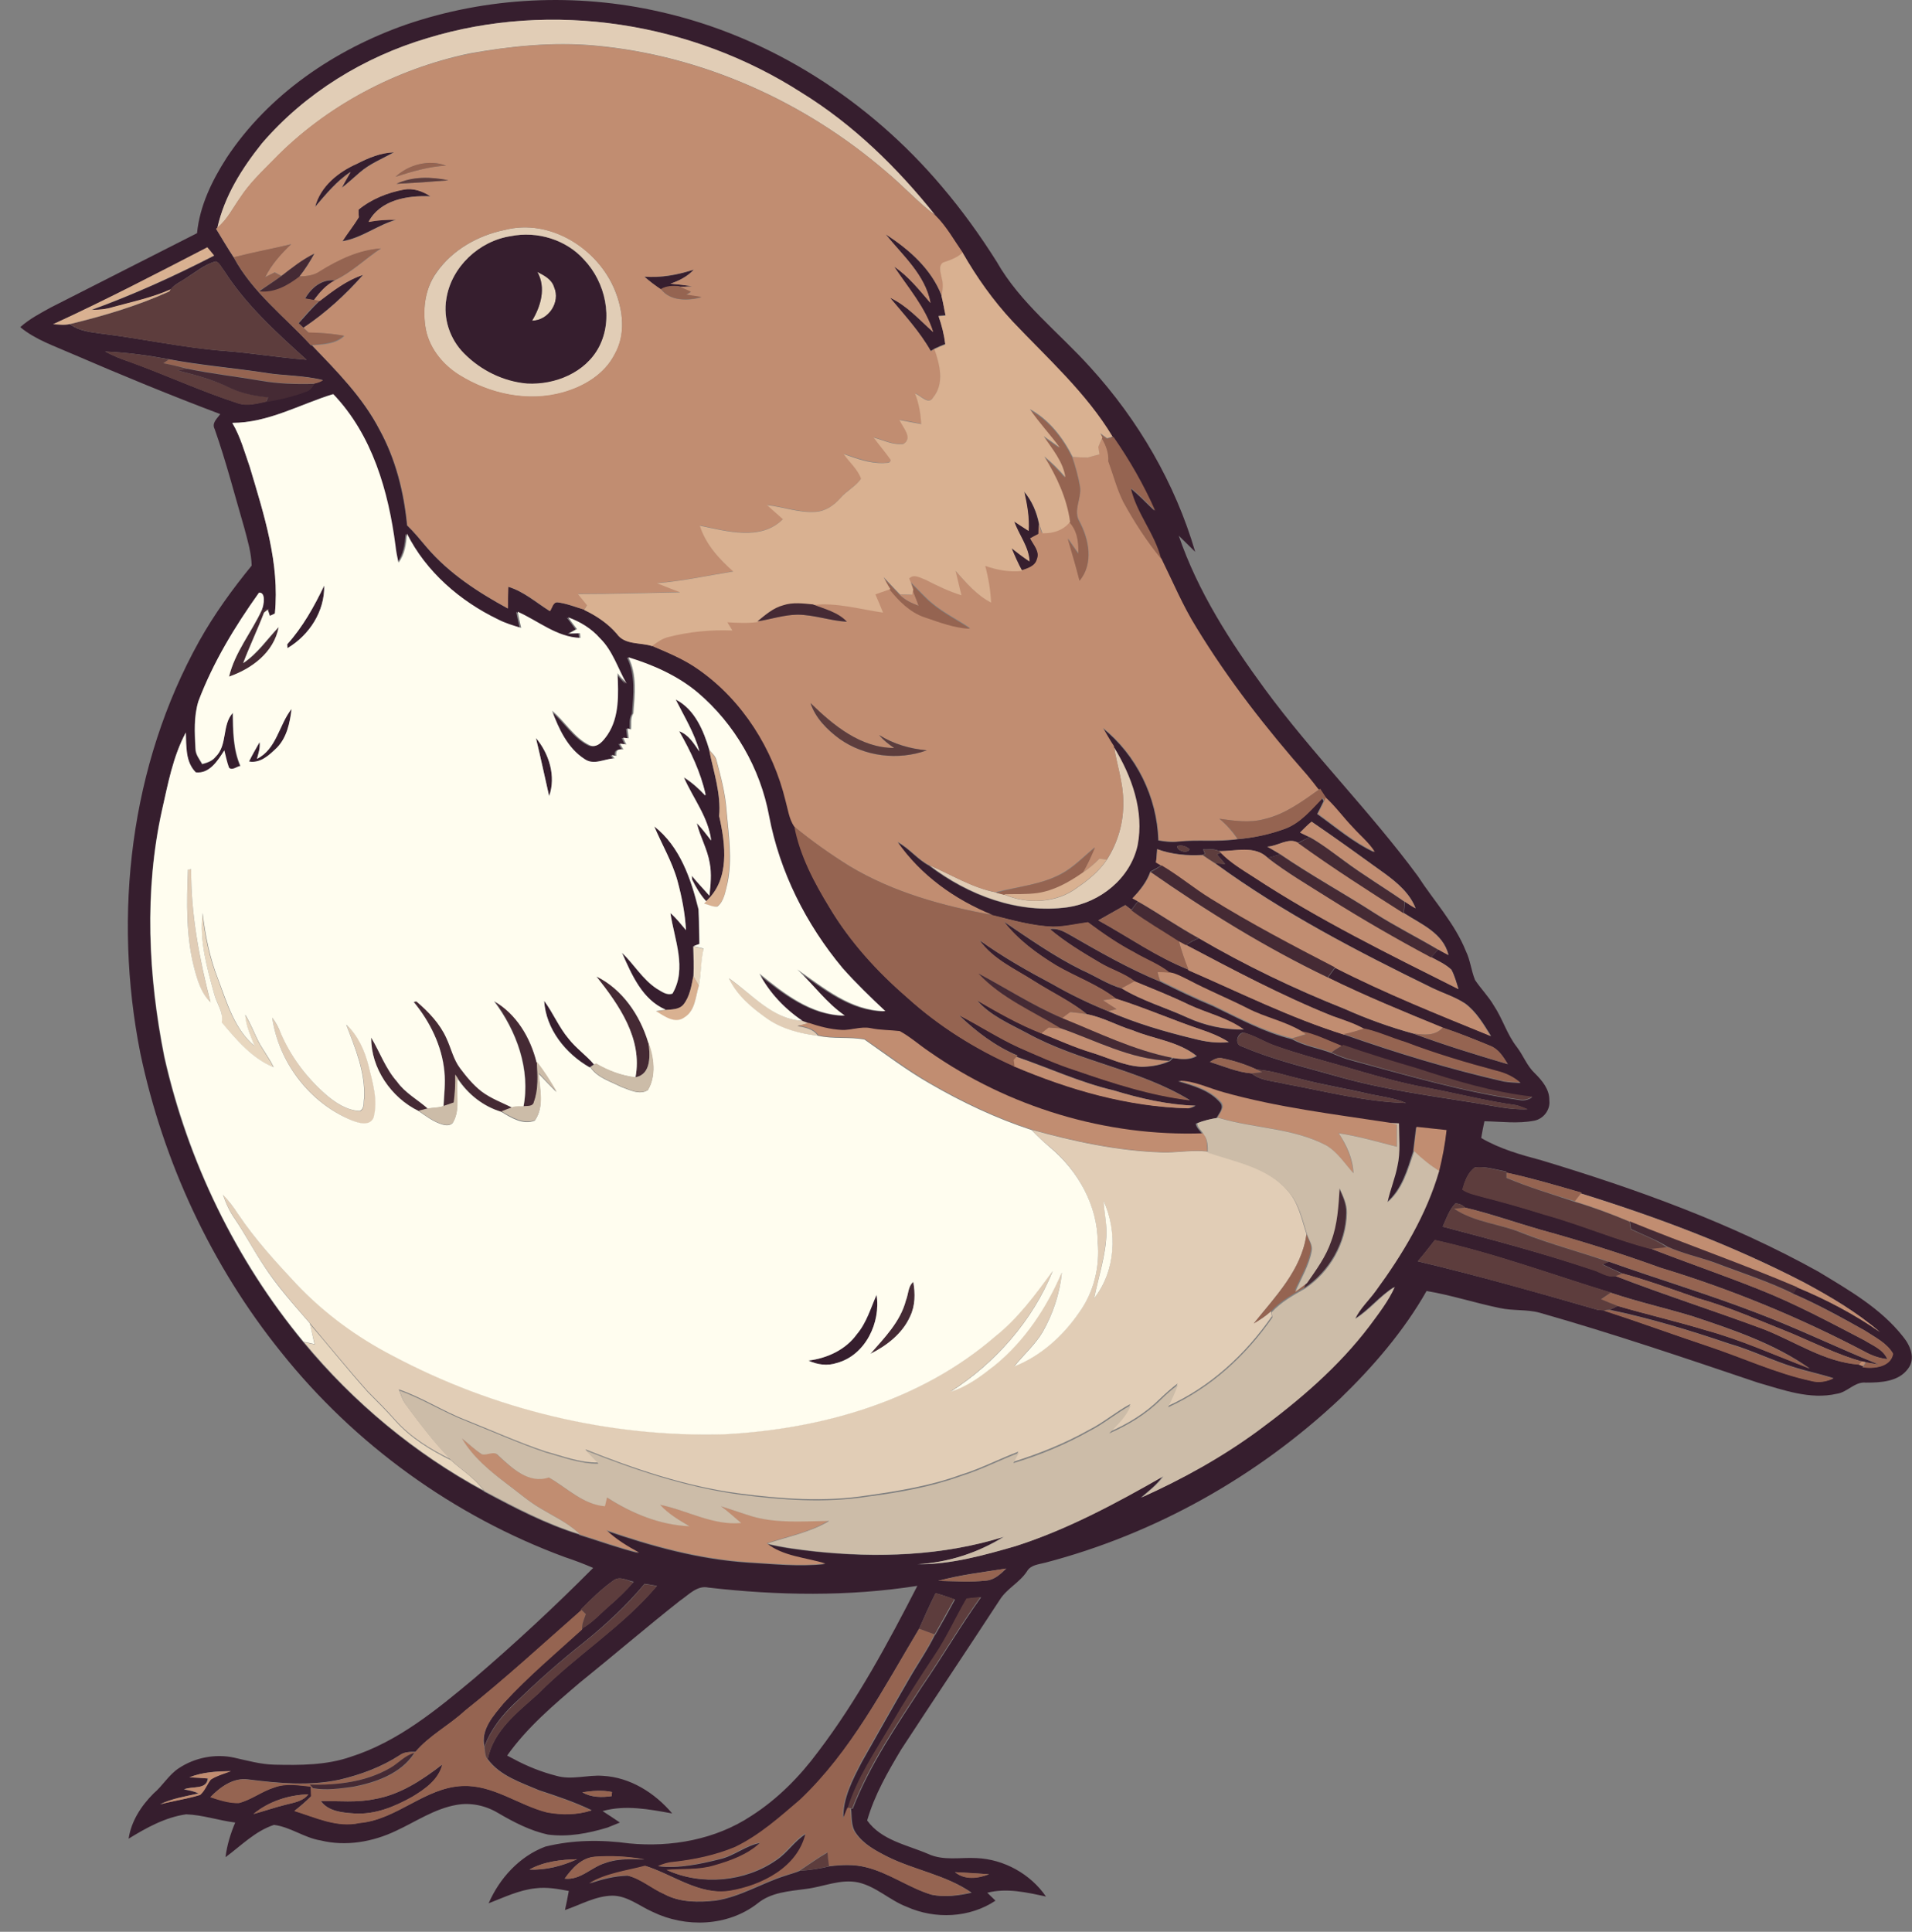 <?xml version="1.0" encoding="utf-8"?>
<!-- Generator: Adobe Illustrator 19.2.0, SVG Export Plug-In . SVG Version: 6.00 Build 0)  -->
<svg version="1.1" id="Layer_1" xmlns="http://www.w3.org/2000/svg" xmlns:xlink="http://www.w3.org/1999/xlink" x="0px" y="0px"
	 viewBox="0 0 651.1 657.8" style="enable-background:new 0 0 651.1 657.8;" xml:space="preserve">
<rect x="0" y="0" width="651.1" height="657.8" fill="#808080" stroke="none"/>
<style type="text/css">
	.st0{fill:#E8D7BF;}
	.st1{fill:#361E2E;}
	.st2{fill:#E1CDB6;}
	.st3{fill:#C18D71;}
	.st4{fill:#956451;}
	.st5{fill:#5D3D3D;}
	.st6{fill:#D9B191;}
	.st7{fill:#452A34;}
	.st8{fill:#FFFDEF;}
	.st9{fill:#CCBCA8;}
</style>
<path class="st0" d="M183,92.6c2.3,1.2,4.9,2.5,5.7,5.2c2.3,5.1-1.9,11.4-7.5,11.4C184.2,104.2,186,98,183,92.6z"/>
<path class="st0" d="M72.9,338.3c-2.4-8.9-5.1-18.1-4-27.4c0.8,7.6,2.4,15.2,5.2,22.3c3,8.1,5.6,17.1,12.5,23c-1.2-3.5-3-7-3.2-10.7
	c1.8,2.9,3,6,4.5,9.1c1.6,3,3.7,5.8,5.2,8.8c-7.4-3-12.6-9.4-17.7-15.3C76.2,344.5,73.7,341.5,72.9,338.3z"/>
<path class="st0" d="M236.1,322.3c0.9,0.2,2.6,0.6,3.5,0.8c-0.9,4.2-0.8,8.5-1.6,12.6c-0.6-1.1-1.3-2.2-1.9-3.3
	C236.4,329,236.2,325.7,236.1,322.3z"/>
<path class="st0" d="M105.5,450.8c6.6,7.7,13,15.7,19.8,23.3c3.2,3.2,6.4,6.4,9.4,9.8c5.2,5.8,11.9,9.9,18.8,13.3
	c3.7,3.4,8.2,6.1,11.2,10.3c-23.4-12.6-44.3-30-61.2-50.5c1.2,0.3,2.5,0.5,3.7,0.8C106.6,455.5,106.1,453.1,105.5,450.8z"/>
<g>
	<g>
		<path class="st1" d="M138.2,8.4c27.7-9.5,58-10.9,86.5-4.4c37.5,8.4,71.4,30.3,96.1,59.6c6.8,8,13,16.6,18.6,25.5
			c8,14.1,21.2,24.1,31.9,36c16.3,17.9,28.9,39.5,35.7,62.8c-1.9-1.8-3.7-3.7-5.6-5.5c6.5,19,17.5,36.1,29.3,52.2
			c16.3,22.2,35.8,41.6,52.1,63.7c5.5,8.5,12.6,16.1,16.4,25.6c1.5,3.1,1.8,6.6,3.1,9.8c2,3,4.6,5.6,6.4,8.7c3,4.5,4.5,9.9,7.9,14.2
			c2.2,2.9,3.4,6.4,6.1,8.9c2.5,2.5,5,5.5,4.9,9.2c0.4,3.2-2,6.3-5.1,6.9c-5.6,1.1-11.3,0.3-17,0.2c-0.4,1.9-0.8,3.8-1.1,5.7
			c6.3,3.7,13.4,5.7,20.5,7.6c32.5,9.8,64.6,21.4,94.3,37.9c10.4,6.3,21.3,12.5,28.9,22.2c2.4,2.9,4.3,7.4,1.7,10.8
			c-3.2,4.5-9.3,4.8-14.4,4.8c-3.8-0.4-6.3,3.3-9.9,3.8c-9.1,2.1-18.2-1.3-26.9-3.8c-24.6-8.3-49.3-16.7-74.3-23.8
			c-4.4-1.2-9.1-0.6-13.6-1.6c-8.3-1.7-16.5-4.4-24.9-5.8c-7.8,13.7-18.2,25.8-29.6,36.8c-28.1,26.4-62.8,45.9-100.2,55.7
			c-2.2,0.6-5,0.7-6.3,3c-2.5,3.8-6.8,5.8-9.2,9.6c-11.1,17-22.5,34-33.6,51c-4.6,7.7-9.1,15.5-11.6,24.2
			c4.9,6.8,13.6,8.3,20.8,11.4c5.2,2.4,10.9,1.1,16.4,1.4c9.4,0.4,18.4,5.4,23.7,13.1c-6.5-1.4-13.3-3-20-1.3c0.7,0.7,2.1,2,2.8,2.7
			c-8.8,5.9-20.6,6.4-30.2,2.1c-5.8-2.2-10.4-6.9-16.5-8.3c-6.1-1.3-11.9,1.5-17.8,2.2c-5.7,0.8-11.9,1.1-16.6,5
			c-10.1,7.8-24.4,8.3-35.7,2.8c-4.5-2-8.6-5.5-13.7-5.5c-5.7,0.1-10.8,3.1-16.1,4.9c0.5-2.2,0.9-4.3,1.3-6.5
			c-3.7-0.7-7.5-1.4-11.4-0.9c-5.6,0.6-10.7,3.1-15.9,5.1c3.7-8.5,10.5-16,19.3-19.3c9.3-2.3,19-2.4,28.5-1.1
			c14.4,1.4,29.5-1.3,41.7-9.4c8.9-5.7,16.4-13.3,22.7-21.8c13.3-17.5,23.8-37,33.8-56.5c-23.5,3.7-47.5,3.3-71.1,0.6
			c-3.9-0.9-6.8,2.5-9.8,4.5c-11.5,9.1-22.7,18.7-34.1,27.9c-8.9,7.6-17.9,15.2-24.7,24.8c0.5,0.3,1.6,0.8,2.1,1.1
			c4.6,2.5,9.6,4.5,14.7,5.8c5.2,1.5,10.6-0.4,15.8,0c9.3,0.5,17.7,5.8,23.6,12.8c-7.8-1.4-15.9-3-23.7-0.8c2,1.3,4,2.6,5.9,3.9
			c-1.4,0.6-2.8,1.1-4.2,1.7c-6.6,2-13.4,3.3-20.3,2.4c-6-1.3-11.6-4.2-16.9-7.3c-4.3-2.6-9.4-3.7-14.3-2.8
			c-7.4,1.3-13.8,5.7-20.5,8.8c-7.9,3.8-17.1,5.4-25.7,3.3c-5.6-0.9-10.3-4.6-15.9-5.3c-6.4,2.1-11.2,7.1-16.5,11
			c0.5-4.1,1.7-8,3.3-11.8c-5.6-0.7-11.1-2.6-16.7-2.8c-7.1,1-13.6,4.6-19.6,8.3c0.9-6,4.3-11.2,8.5-15.4c3.1-2.6,5.2-6.4,8.6-8.6
			c5.4-3.6,12.4-5,18.8-3.6c4.5,1,9.1,2.3,13.8,2.4c8.7,0.2,17.7,0.2,26-2.7c16-5.1,29.2-16,41.9-26.6c14-12,27.6-24.6,40.6-37.7
			c-3.2-1.4-6.4-2.6-9.7-3.7c-37.7-13.9-71.5-38.3-96.6-69.8C72,431,55.6,395.7,47.8,358.7c-9.4-47.2-3.5-98.2,20.1-140.5
			c5.1-9.1,11.2-17.5,17.8-25.6c-0.1-4.4-1.4-8.6-2.5-12.8c-3.3-11.3-6.2-22.6-10.1-33.7C72,144,74,142.5,75,141
			c-17-6.4-33.7-13.3-50.4-20.5c-6.1-2.7-12.5-4.8-17.7-9.1c3.1-2.8,6.8-4.7,10.4-6.7c16.6-8.4,33.2-16.9,49.8-25.3
			c0.9-9.3,5.1-17.9,10.1-25.7C91.5,32.1,114,16.9,138.2,8.4z M145.5,13C124,19.4,104,31.6,89.3,48.7c-6.8,8.5-12.9,18-15.2,28.8
			L73.6,78c2,3.3,3.9,6.5,6,9.7c6.4,11.9,17.3,20.1,26.3,29.9h0.3c8.5,8.8,17.3,17.7,23,28.7c5.5,10,8.3,21.3,9.4,32.6
			c2.4,2.3,4.5,4.9,6.7,7.5c7.6,8.9,17.5,15.3,27.6,20.8c0-2.5,0-5,0.1-7.4c5.3,1.6,9.5,5.4,14.2,8.3c0.8-1,1-3.1,2.6-3
			c3.1,0.4,6.1,1.6,9.1,2.5c4.1,2,8,4.6,11.1,8.1c2.7,3.9,8,3,12,4.2c5.6,2.4,11.4,4.7,16.3,8.3c14.9,10.5,25.2,27,29.5,44.6
			c0.9,2.9,1.3,6.1,2.9,8.7c1.9,9.9,6.7,19,11.8,27.5c6.9,11.6,16.2,21.7,26.4,30.6c10.8,9.8,23.3,17.6,36.6,23.5
			c18.8,8,38.8,13.7,59.3,14.3c0.8-0.1,1.6-0.4,2.4-0.9c-9.5-0.3-18.8-2.4-27.8-5.2c-11.5-2.7-22.2-7.7-33.3-11.5l0.4-0.4
			c-7.5-3.1-14.2-8.2-20-13.8c6.9,3.5,13.4,7.8,20.4,11c6.4,2.8,12.7,5.6,19.3,7.8c12.7,4.3,25.6,8.5,39,10.2
			c-17.2-10.5-37.8-13.1-55.4-22.8c-6-3.2-12.6-6-17.1-11.2c7.1,4.1,14.3,8.2,21.9,11.2c5.8,2.3,11.5,4.9,17.4,6.7
			c5.6,1.7,10.9,4.5,16.9,4.8c3.3-0.1,6.6-0.6,9.6-2c0.2-0.3,0.7-0.8,1-1c2.7,0.4,5.7,0.8,8.1-0.7c-6.3-5-14.5-5.7-21.7-8.7
			c-5.3-1.6-10.2-4.5-15.7-5.5c-5.4-4.4-11.8-7.3-17.7-11.1c-6.6-4.2-14.2-7.5-18.9-14.1c7.9,5.7,16.4,10.5,24.9,15
			c6.1,3.5,12.5,6.6,19,9.2c9.4,4.1,19.3,7,29.3,9.4c3.8,1,7.8,1.5,11.7,1.1c-2.9-1.8-6.1-3.2-9.3-4.2c-9.8-3.3-19.3-7.5-29.2-10.6
			c-6.1-4.8-13.6-7.4-20.3-11.3c-6.6-4.1-13-8.7-17.8-14.9c8.6,5.8,17.1,11.8,26.4,16.4c4.6,2,9,5,13.7,6.3c7,4.2,14.9,6.5,22.3,9.9
			c6,2.8,12.7,4.2,19.3,4.1c-5.6-3.9-12.3-5.5-18.4-8.3c-6.1-3-12.5-5.5-18.8-8.1c-3.6-2.7-8-4-11.8-6.3
			c-5.9-3.5-11.8-7.1-17.1-11.5c2.4-0.4,4.7,0.7,6.7,1.9c10.1,5.8,20.2,11.6,30.9,16c5.9,2.9,11.8,5.8,17.9,8.3
			c8.8,4.2,17.5,9,27,11.3c4.2,2.4,9,3,13.4,4.7c2.3,1,4.7,2,7.2,2.6c18.8,5.1,37.6,10.6,56.9,13.4c1.5,0.3,3.1-0.1,4.3-1
			c-13.4-1.5-26.4-5.4-39.1-9.6c-8.5-2.5-17-5-25.3-8l-0.5,0.3c-4.5-1.8-8.9-4.1-13.8-5c-5.7-3.3-12.3-4.6-18.2-7.7
			c-6.6-3.5-13.6-6.2-20.2-9.7c-2.1-1-4.1-2.2-6.4-2.6c-3.7-3-8.2-4.5-12.2-7c-5.5-2.9-10.7-6.5-15.7-10.2c-4,0.6-7.9,1.5-11.9,1.5
			c-7-0.3-13.8-2.3-20.6-3.9c-12.7-5.2-24.4-13.5-32.3-24.9c4,2.1,6.8,5.9,10.8,8c13.2,10.1,30.2,16.5,47,14.2
			c11.1-1.6,21.4-9.8,23.8-21c2.3-11.6-1.9-23.5-8-33.4l-0.1-0.5c-1.3-2.1-2.5-4.1-3.7-6.2c11.5,9.2,18.6,23.5,19,38.3
			c2.2,0.4,4.4,0.7,6.7,0.4c6.7-0.7,13.4,0.2,20.1-0.8c5.6-0.5,11.1-1.7,16.4-3.6c5.2-2,8.8-6.5,12.6-10.4l0.5,1
			c-0.7,1.5-1.5,3-2.2,4.4c6.3,4.5,12.3,9.7,19.4,13c-2-3.2-4.9-5.6-7.5-8.4c-3.1-3.4-5.9-7.1-9.3-10.2c-0.6-1-1.2-2-1.9-2.9
			l-0.5,0.3c-1.3-1.6-2.5-3.2-3.8-4.8c-13.8-15.8-26.9-32.3-37.8-50.3c-4.7-7.5-8.1-15.7-12-23.6c-2.1-8.6-8.3-15.5-10.3-24.1
			c3,2.3,5.5,5.1,8.3,7.7c-4-8.8-8.7-17.2-14.2-25.1l-0.4,0.1c-8.9-15-22.2-26.7-34.1-39.3c-6.6-7.1-12.2-15-17-23.4
			c-3-4.3-5.5-9-9.2-12.6c-12.9-16.3-28-31-45.7-41.9C235.7,7.6,188,0,145.5,13z M18.1,110.4c1.9,0.1,3.8,0.3,5.7,0
			c3.1,2.3,6.9,2.7,10.6,3.2c14,1.7,27.9,4.8,42,5.9c9.4,0.7,18.6,2.3,28,3c-10.3-9.3-20.7-18.7-28.2-30.5c-0.9-1-1.4-2.5-2.7-3
			c-3.8,1-6.8,3.6-10,5.6c-1.8,1.3-4,2.1-5.4,4c-6.3,2.8-13,4.2-19.5,6c-2.4,0.7-5,1-7.5,1c14.3-5.2,28.2-11.5,41.8-18.5
			c-0.8-0.9-1.5-1.9-2.3-2.8C53.3,93.2,35.9,102.3,18.1,110.4z M35.8,119.7c2.7,1.4,5.5,2.6,8.4,3.5c12.4,4.5,24.4,10.1,36.9,14.1
			c3.1,1,6.4,0.1,9.5-0.6c4.6-0.8,9.2-1.8,13.6-3.5c1.4-0.3,2.1-1.6,2.9-2.7c1-0.2,2-0.5,2.8-1.1c-6.7-1.7-13.6-1.4-20.4-2.6
			c-10.7-1.6-21.5-2.5-32.1-4.5C50.4,121,43.1,120,35.8,119.7z M79.1,144c2.8,4.7,4.2,10,6,15.2c4.9,16.1,10.2,32.7,8.5,49.8
			c-0.4,0.2-1.3,0.6-1.7,0.8l-0.7-2.1l0.5-0.4c-0.6,0.1-1.9,0.4-2.6,0.5c0.6-1.6,1.3-5.9-1-5.8c-8.2,11.5-15.6,23.7-20.6,36.9
			c-1.6,5.2-1.3,10.8-1,16.1c0,2,1.4,3.6,2.3,5.3c1.7-0.5,3.4-1,4.5-2.4c4.2-4,2.1-10.8,5.9-15c0.1,6.1,0.1,12.4,2.6,18.1
			c-1.2,0.2-2.7,1.7-3.9,0.6c-0.8-1.9-1.2-4-1.6-5.9c-2.2,3.4-4.9,8-9.7,7.5c-3.5-3.7-3.2-8.9-3.4-13.6c-4.4,8.2-6,17.5-8.1,26.4
			c-6.1,27.6-4.7,56.4,0.8,84c8,35.5,24.3,69.1,47.5,97.2c17,20.5,37.8,37.8,61.2,50.5l0.2,0.2c10.4,5.6,21,11.1,32.3,14.6l0.2,0.2
			c6.7,2.1,13.4,4.5,20.2,6.2c-4-2.2-7.9-4.6-11.2-7.7c15.6,5.4,31.7,9.8,48.2,10.9c8.8,0.5,17.6,1.5,26.4,0.5
			c-6.7-2.1-14.4-2.3-20-6.9c5.3,1.3,10.7,2,16.1,2.6c21.5,2.3,43.7,1.6,64.5-4.9c-8.8,5.5-18.8,8.7-29.2,9.3
			c11.3,0.1,22.3-3,33.1-6.1c17.8-5.6,34.2-14.6,50.4-23.8c-2,2.9-4.8,5-7.4,7.2c13.9-6.2,27.3-13.6,39.5-22.6
			c14.1-10.3,27.6-21.8,38.1-35.8c3.1-4.3,6.5-8.5,8.6-13.3c-5,3.1-8.6,7.9-13.5,10.9c1.7-3.6,4.7-6.3,7-9.5
			c9.2-12.4,17.4-25.9,21.6-40.9l0.2,0.1c1.1-4.6,2.1-9.2,2.5-13.9c-3.4-0.4-6.8-0.7-10.2-1.1c-0.3,2.7-0.7,5.5-1,8.2
			c-2,6.2-3.9,13-9.1,17.4c0.9-4.2,2.6-8.2,3.4-12.4c1.1-4.8,0.5-9.7,0.5-14.5c-0.8,0-2.3-0.1-3-0.1c-19-2.9-38.1-5.2-56.7-10.4
			c-5-1.3-9.8-3.9-15.2-3.9c5.2,1.5,10.9,3.1,14.5,7.4c1.3,1.8-0.6,3.5-1.3,5.1l0,0c-2.4,0.4-4.8,1-7.1,1.9c0.1,1.4,1.4,2.3,2.1,3.5
			c-33.1,1.2-66.4-8.9-93.5-27.9c-3.4-2.2-6.4-4.9-9.9-6.9c-3.3-0.4-6.6-0.4-9.9-1c-3.4-0.7-6.6,0.8-10,0.6
			c-3.8-0.3-7.5-1.3-11.1-2.4c-0.5-0.2-1.6-0.6-2.1-0.8c-6.1-4.1-11.2-9.6-14.7-16.1c8.4,6.8,17.8,14.1,29.1,14.3
			c-6.3-4.3-10.6-10.6-16.2-15.7c9.1,6.3,18.3,14.1,30,14.2c-5.1-4.7-10.1-9.5-14.6-14.7c-12.4-14.8-21.4-32.7-25-51.8
			c-3-16.2-11.7-31.3-24.3-42c-6.8-5.8-15.1-9.5-23.6-12c3,5.9,2.2,12.7,1.7,19.1c-1.1,1.6-0.7,3.7-0.8,5.5l-1.2-0.4
			c0.1,0.8,0.3,2.5,0.4,3.4l-1.9-0.2c0.3,0.6,0.8,1.7,1.1,2.3l-2.2-0.3c0.3,0.5,0.9,1.5,1.2,2c-2-0.3-2.8,0.5-2.4,2.2l-1.6-0.3
			l1,1.1c-3.4,0.2-7.1,2.5-10.3,0.2c-5.7-3.7-8.7-10.3-11-16.4c4.5,3.6,7.5,9.1,12.7,11.7c2.7,1.3,4.9-1.5,6.2-3.5
			c4.1-6.2,3.7-13.9,3.4-21c0.9,1.3,2,2.4,3.1,3.6c-3-5.2-4.7-11.2-9.1-15.5c-2.9-3.3-6.7-5.6-10.8-7.1c0.8,1,2.3,3,3,4
			c-0.9,0.5-1.8,1-2.7,1.5c1.2,0,2.5,0,3.7-0.1l0.2,1.6c-8-0.2-14.4-5.8-21.4-8.9c0.3,1.8,0.8,3.7,1.2,5.5c-2.7-0.7-5.4-1.6-7.9-2.9
			c-13-6.2-24.5-16.2-31-29.2c-0.2,3.4-0.7,7-2.9,9.9c-0.4-1.9-0.8-3.8-1-5.7c-2.4-18.6-7.9-37.8-21.2-51.7
			C102.1,137.7,91.2,144,79.1,144z M442.7,283.5c1.1,0.5,2.1,1,3.2,1.6c-1.3,0.6-2.6,1.2-3.9,1.9c-3.2-2-7,1.2-10.5,1.3
			c1.5,0.8,2.9,1.7,4.4,2.6c-1.4,0.4-2.8,0.9-4.2,1.2c-4.5-4.4-11-2.1-16.6-2.3c-1.6-1-3.6-0.4-5.4-0.6c0.1,0.4,0.4,1.1,0.6,1.5
			l-0.9,0.4c-5.2,0.3-10.5-0.2-15.4-2c-0.1,1.5-0.2,3-0.3,4.4c0.5,0.3,1.4,0.8,1.9,1.1c-1.3,0.8-2.5,1.5-3.9,2.2
			c-1.2,3.5-3.6,6.4-6,9.1c0.4,0.3,1.3,0.7,1.8,1c-0.8,1-1.5,1.9-2.2,2.9c-0.7-0.5-1.4-1.1-2.1-1.6c-3.1,1.7-6.1,3.5-9.2,5.2
			c10.2,5.6,19.8,12.4,30.7,16.8l0.1,0.2c17.5,7.6,34.6,16.1,52.9,21.9c17.9,6.3,36,11.8,54.4,16c1.9,0.3,3.8,0.4,5.7,0.5
			c-2.3-2-5-3.3-8-4c-10.5-2.8-21-5.9-31.1-9.8c-4.7-1.4-9.3-3.6-14.1-4.6c-3.5-1.9-7.2-3-10.9-4.4c-17.1-6.9-33.5-15.6-49.8-24.2
			c1.4-0.9,2.8-1.7,4.4-2.3c15.9,9.3,32.6,17.3,49.7,24.1c7.6,3.4,15.4,6.2,23.4,8.4c10.5,3.9,21.3,7.2,32.1,10.4
			c-1.5-2.4-3.1-5.1-5.9-6.2c-5.3-2.2-10.7-4.4-16.2-6.2c-13.2-5.4-26.4-10.8-39.2-17.1c0.8-1.1,1.7-2.3,2.5-3.4
			c17.3,8.8,35.2,16,53.1,23.3c-2.5-4-5-8.3-8.8-11.1c-3.4-2.2-7.4-3.4-11-5.2c-25.7-12.5-51-25.7-74.1-42.5c0.8,0,2.5,0.1,3.3,0.2
			c-0.9-1.1-1.9-2.2-2.8-3.3l1.4-0.5c3.2,3.3,7.2,5.7,11.1,8.2c22.2,14.6,46.1,26.3,69.8,38.2c-0.7-2.2-1.3-4.5-2.4-6.6
			c-2-1.9-4.6-3-6.9-4.3c0.8-0.9,1.6-1.7,2.4-2.6c1.1,0.7,2.3,1.3,3.5,1.9c-1.8-7.5-9.3-10.5-15.2-14.3c0.1-1.3,0.2-2.6,0.3-3.9
			c1.2,0.8,2.5,1.5,3.7,2.3c-1.9-5-6.1-8.6-10.3-11.7c-8.3-6-16.6-12-25.1-17.8C445.2,281,444,282.3,442.7,283.5z M400.9,288.1
			c-0.3,1.7,3.6,2.7,4.2,1.1C404.1,288.2,402.3,287.6,400.9,288.1z M423.1,356.4c10.4,4.5,21.6,7.1,32.5,10.2
			c15.4,4.4,31.2,6.5,46.9,9c5.8,0.9,11.7,2.4,17.6,2.1c-1.3-0.5-2.6-1.1-4-1.4c-10-1.4-19.7-3.9-29.6-5.8
			c-10.2-1.8-20.1-4.8-30.1-7.7c-7.4-2.1-14.9-4.1-22.2-6.7c-3.7-1.3-7-3.5-10.8-4.5C421.1,351.9,420.3,355.9,423.1,356.4z
			 M412,361.6c4.7,1.5,9.3,3.5,14.2,3.9c3.2,2.6,7.6,2.6,11.5,3.6c13.6,2.5,27.2,6.1,41.1,6.5c-4.1-1.8-8.6-2.2-13-3.2
			c-7.6-1.8-15.3-3-22.9-5c-4.9-1.1-9.8-2.9-14.9-3.2c-3.7-1.7-7.6-3-11.6-3.8C414.8,359.9,413.3,360.7,412,361.6z M502.3,397.5
			c-2.4,1.7-3.5,4.7-4.2,7.5c2,1.4,4.4,1.8,6.7,2.5c7.1,1.8,14.1,3.8,21.1,6c12.3,3.4,24,8.5,36.3,11.7c12.1,4.7,24.4,8.9,36.4,13.7
			c12.5,4.9,24.4,11.3,36.3,17.5c2.9,1.8,6.4,3.1,7.8,6.4c-2.7-0.3-5.3-1.2-7.6-2.5c-22.2-11.7-45.5-21.3-69.6-28.6
			c-13.5-4.9-27.2-9.2-41-13c-8.6-2.5-17-5.5-25.6-7.5c-0.9-0.9-2-1.4-3.3-1.4c-2.1,2.2-3.1,5.2-4.3,7.9c17.1,4.5,34.1,9,50.9,14.6
			c2.6,0.7,5.2,2.7,7.9,2.2c16.7,6.5,33.8,11.9,50.5,18.1c10.7,4.2,20.7,11.2,32.3,12c0.4,0.2,1.2,0.5,1.6,0.6l-0.3,0.3
			c3.8,0.6,9.6,0,10.4-4.6c-2.1-3.6-6.1-5.5-9.5-7.8c-8-4.5-16.1-9-24.5-12.6c0.3-0.6,1-1.7,1.3-2.2c9.9,4.1,19.4,9.1,28.2,15.2
			c-7.8-6.7-16.7-11.9-25.7-16.8c-24.3-12.6-50.1-22.3-76.2-30.4l0.2-0.2c-8.5-2.5-16.9-5-25.5-6.8v-0.4
			C509.5,398.3,505.9,397.1,502.3,397.5z M482.8,429.5c20.7,4.9,41.1,10.7,61.5,16.6c0.5,0,1.4,0.1,1.9,0.1
			c11.9,3.9,23.8,8.3,35.7,12.2c11.7,3.9,23,9.2,35.1,11.8c2.5,0.6,5.1,0.2,7.4-0.9c-4.3-1.4-8.7-2.3-12.9-3.6
			c-7.7-2.3-15-6-22.7-8.2c-13.3-4.5-26.8-8.6-40.6-11.5c0.7-0.3,2-1,2.7-1.3c9.9,2.9,19.9,5.2,29.8,8.2
			c12.2,3.3,23.8,8.6,35.6,13.1c-12-8.5-26.1-13.2-39.9-17.8c-9.2-2.8-18.6-4.9-27.8-8c-19.9-6.1-39.6-13.4-60-17.9
			C486.7,424.7,484.8,427.2,482.8,429.5z M319.5,538.3c5.5,0.1,11,0.5,16.5-0.1c2.8-0.3,4.8-2.3,6.7-4.1
			C334.9,535.3,327.1,536.2,319.5,538.3z M209,538.1c-4.1,2.9-7.7,6.4-11.2,10l0.2,0.2c-13.1,11.6-26,23.4-39.7,34.3
			c-5.4,5-12,8.3-16.8,13.9c-1.8,0-3.7,0-5.3,1.1c-6.3,4.1-13.4,6.7-20.6,8.4c-10.2,2.2-20.8,1.2-31.1-0.1c-5-0.7-9.5,2.6-12.8,6
			c3.1,1,6.4,2.1,9.7,2c4.3-1.1,7.8-4,12.1-5.3c4-1.5,8.3-0.7,12.4-0.3c0,1.1,0.1,2.2,0.1,3.3c-1.8,1.8-3.7,3.4-5.7,5
			c7.2,2.2,14.5,5.8,22.2,4.1c12.7-1.1,22.2-12,35-12.6c10.5-0.4,19.1,6.6,28.9,9c5,0.9,10.3,0.9,15.1-0.7
			c-5.8-2.8-11.8-4.8-17.9-6.8c-6.3-2.7-13.3-4.9-17.5-10.6c1.9-9.8,10.3-16.1,17.3-22.4c12.8-13,28.6-22.7,40.3-36.6
			c-1.4-0.2-2.8-0.5-4.2-0.7c-6.1,7.3-13.1,13.8-20.5,19.8c-8.4,6.6-16.3,13.7-24,21.1c-4.2,4-7.8,8.7-9.9,14.1l-0.1,0.5
			c-1.4-6,3.2-10.8,6.7-15.1c8.2-9,17.5-16.9,26.6-25v-0.3c3.6-2,6.3-5.2,9.4-7.8c2.9-2.5,5.6-5.1,8.1-8
			C213.6,538.2,211.1,536.6,209,538.1z M318.6,542.5c-2,4-3.8,8-5.6,12.1c-12.1,20.2-23.2,41.7-40.3,58.3
			c-6.9,5.9-13.8,12.1-22.1,16.1c-6.7,2.8-13.9,4.3-21.1,5.1c-1.8,0.2-3.6,0.8-5.2,1.4c6.9,0.8,14-0.7,20.8-2.4
			c5-1.1,9-4.8,14.1-5.6c-4.4,4.1-10.2,6.2-15.8,7.8c-5.3,1.6-10.8,1.1-16.2,1.5c11.8,5.4,26.6,4,37.2-3.4c3.8-2.5,6.2-6.6,10.2-9
			c-2.8,11.6-15,17.6-25.8,19.5c-10.5,1.6-19.4-5.5-28.9-8.5c-6.4,1.7-13.3,2.5-19.1,6c4.2-1.5,8.6-2.6,13-2.7
			c4.7,1.1,8.4,4.5,12.7,6.4c5.3,2.8,11.4,2.7,17.2,2.1c8.5-1.3,15.8-6,23.8-8.5c1.7-0.6,3.4-1,5-1.7c3.4-0.2,6.7-0.7,10-1.5
			c4.1-0.5,8.3-0.7,12.3,0.3c8,1.9,14.7,7,22.5,9.4c4.5,0.9,9.2,0.3,13.6-0.7c-8.6-6-19.2-7.6-28.5-12.2c-4-2-8.3-4.3-10.9-8.1
			c-1.8-2.5-1.3-5.6-1.7-8.4l0.6,0.1c5.8-15,15-28.3,23.6-41.6c6.9-10,13-20.5,20.1-30.4c-1.6,0.2-3.2,0.3-4.8,0.5
			c-3.7,6.4-6.7,13.2-10.9,19.3c-5.2,7.8-10.3,15.8-15,23.9c-5.4,9.1-11.4,18-14.6,28.1c-0.6,1.2-0.9,2.5-1.6,3.6
			c-0.2-7,3.2-13.3,6.3-19.3c5.3-9.4,10.6-18.8,16-28.1c2.9-5.1,6.3-9.9,8.9-15.2h0.1c2.3-4,4.5-7.9,6.7-12
			C322.9,543.8,320.8,543.1,318.6,542.5z M64.5,605.2c2.1,0.1,4.1,0.2,6.2,0.4c-0.4,4-5.4,2.5-8.1,3.7c1.7,0.4,3.4,0.6,4.9,1.4
			c-4.4,1-9,1.7-13.1,3.7c4.5-1.2,9.2-1.8,13.6-3.2c1.6-1.4,2.4-3.5,3.6-5.2c2.1-1.3,4.6-2,6.9-2.9C73.8,603.1,69,603.4,64.5,605.2z
			 M198.3,610.3c3,1.8,6.6,1.8,10,1.3c0-0.3,0.1-1,0.1-1.4C205.1,609.5,201.6,609.8,198.3,610.3z M86.3,617.7
			c3.7-1,7.4-2.3,11.1-3.2c2.7-0.7,5.7-1.1,7.6-3.5C98.3,611.2,91.5,613.4,86.3,617.7z M192.3,639.7c5.4,0.6,9-3.9,13.8-5.3
			c4.3-1.6,8.9-1.3,13.3-1.2c-5.6-1-11.3-1.4-16.9-0.9C198,632.6,194.8,636.2,192.3,639.7z M180.3,636.6c5.6,0.3,11.1-1.2,16.2-3.5
			C191,633.2,185.2,633.9,180.3,636.6z M325.2,637.5c3.4,2.7,7.9,2.1,11.6,0.7C333,638,329.1,637.7,325.2,637.5z"/>
	</g>
	<path class="st1" d="M121.5,55.8c4-2,8.2-3.8,12.7-4c-4,2.2-8.3,3.9-11.7,6.9c-2,1.7-4,3.6-6.1,5.2c1-1.8,2-3.6,3-5.4
		c-4.8,3.1-8.4,7.6-12.1,11.9C109.1,63.4,115.1,58.6,121.5,55.8z"/>
	<path class="st1" d="M122.1,71.4c4.4-3.7,9.9-5.8,15.4-6.9c3.2-0.6,6.4,0.6,9.1,2.3c-7.7-0.3-17.1,1.2-21.1,8.7
		c3.1-0.6,6.2-0.8,9.4-0.7c-6.4,1.8-11.7,6.2-18.3,7.3c1.8-2.8,3.9-5.4,5.6-8.2C122.1,73.1,122.1,72.3,122.1,71.4z"/>
	<g>
		<path class="st1" d="M174,80.4c9-1.8,18.8,1.2,24.9,8.1c7.3,7.7,10,20.1,5.1,29.7c-4.6,8.8-15,13-24.5,12.5
			c-8.1-0.7-15.9-4.6-21.5-10.3c-4.8-4.8-7.1-11.9-6-18.6C153.7,90.8,163.2,82,174,80.4z M183,92.6c3,5.4,1.2,11.6-1.8,16.6
			c5.6-0.1,9.7-6.3,7.5-11.4C187.9,95.1,185.3,93.8,183,92.6z"/>
	</g>
	<path class="st1" d="M301.5,79.7c8,5.2,15.6,11.8,19.1,20.9c0.5,2.2,0.9,4.4,1.4,6.7c-0.6,0-1.8,0.2-2.4,0.2
		c1.1,3.1,1.9,6.3,2.3,9.6c-1.3,0.5-2.5,1-3.7,1.6c-0.3,0.2-0.9,0.6-1.3,0.8c-3.8-6.7-9-12.3-13.9-18.2c5.8,2.7,10,7.5,14.7,11.7
		c-2.7-8.4-8.6-15.1-13.3-22.3c4.9,3.3,8.6,8,12.4,12.4C315,93.5,307.3,86.9,301.5,79.7z"/>
	<path class="st1" d="M219.4,94.2c5.8,0.5,11.5-0.6,16.9-2.4c-2.2,2.3-5,3.8-8,4.8c2.5,0.2,5,0.5,7.4,0.9c-1.6,0.1-3.2,0.2-4.8,0.1
		c-2-0.2-4.1-0.1-5.9,1C223,97.2,221.2,95.7,219.4,94.2z"/>
	<path class="st1" d="M108.8,102.5c4.6-3.5,9.3-7.1,14.8-8.9c-6,6.8-12.8,13-20.3,18c-0.4-0.4-1.2-1.1-1.6-1.5
		C104,107.5,106.3,104.9,108.8,102.5z"/>
	<path class="st1" d="M103.9,101.7c2.1-3.7,5.7-6.7,10.2-6.2c-3,1.5-5.3,4.1-7.3,6.8C106.1,102.1,104.7,101.8,103.9,101.7z"/>
	<path class="st1" d="M348.7,167.4c2.7,3.2,4.3,7,5.1,11.1c0,0.8-0.1,2.5-0.1,3.4c-0.9,0.5-1.9,1-2.8,1.5c1.1,2.2,3.4,4.5,2.3,7.1
		c-0.6,2.4-3.2,3.1-5.2,3.8c-1.4-2.5-2.5-5.1-3.6-7.7c2,1.6,4,3.1,6.1,4.5c-0.2-5-3.6-9-5.2-13.6c1.6,1.1,3.3,2.1,4.9,3.2
		C350.5,176.3,349.7,171.8,348.7,167.4z"/>
	<path class="st1" d="M110.4,199.4c0.2,8.8-5.1,16.9-12.5,21.3c0-0.3-0.1-1-0.1-1.3C103.1,213.5,107,206.6,110.4,199.4z"/>
	<path class="st1" d="M230.1,238.2c6.5,3.3,9.5,10.6,11.4,17.2c1.5,7.4,4,14.8,3.4,22.5c2.2,9.6,3.7,21.7-4.5,29
		c-2-2.2-3.5-4.8-4.8-7.4l-0.1-1.3c1.9,2.3,4,4.5,6,6.8c0.4-3.7,0.8-7.4,0.1-11.1c-0.8-4.7-3.3-8.9-4.4-13.6
		c1.8,1.8,3.3,3.9,4.9,5.9c-0.9-8-6.2-14.3-9.3-21.5c2.7,1.7,5,3.8,7.2,6.1l0.2-0.2c-1.7-7.7-5.1-14.8-9-21.6c3.3,1.2,5,4.2,6.9,6.9
		C236.5,249.6,233,244,230.1,238.2z"/>
	<path class="st1" d="M87.5,258.4c6.7-3.3,7.5-11.6,11.8-17c-0.5,4.7-1.5,9.7-5,13.2c-2.6,2.5-5.6,5.4-9.5,4.7
		c1.1-2.2,2.3-4.4,3.6-6.6C88.6,254.7,88,256.5,87.5,258.4z"/>
	<path class="st1" d="M182.5,251.3c4.5,5.3,6.9,13.1,4.5,19.8C185.5,264.5,184.1,257.9,182.5,251.3z"/>
	<path class="st1" d="M222.8,281.4c8.8,6.8,12.5,17.9,15,28.3c0.2,3.9,0.2,7.8,0.3,11.8c-0.5,0.2-1.5,0.6-2.1,0.8
		c0.1,3.3,0.3,6.7,0.1,10.1c-0.7,3.3-1.2,7-3.4,9.7c-1.5,1.8-3.9,1.6-6,1.8c-8-3.4-11.7-12-14.9-19.4c4.1,3.9,6.9,9,11.8,12.2
		c1.6,0.9,3.4,2.5,5.4,1.7c5.1-8.6,0.7-18.5-0.7-27.4c2,1.7,3.6,3.8,5.3,5.8c-0.4-5.7-1.5-11.3-2.9-16.8
		C228.9,293.4,225.4,287.6,222.8,281.4z"/>
	<path class="st1" d="M185.3,340.7c3.1,4.1,5,9,8.4,13c2.5,3.2,6,5.6,8.6,8.7c-0.3,0.2-1,0.6-1.3,0.9l-0.2,0.1
		C192.6,358.7,185.9,350.4,185.3,340.7z"/>
	<path class="st1" d="M545.7,430.5c0.5-0.2,1.5-0.7,2.1-0.9c16.8,6,33.9,11.1,50.5,17.5c14,5.3,27.5,11.9,41.4,17.5
		c-1.4-0.2-2.9-0.5-4.3-0.7c-0.4-0.1-1.1-0.3-1.4-0.3c-8.2-2.3-15.9-6.2-23.7-9.5c-10.6-4.2-21-8.9-32-12c-8.6-3-17.1-6.1-25.9-8.5
		C550.1,432.6,547.9,431.5,545.7,430.5z"/>
	<path class="st1" d="M291.8,454.3c3.3-3.9,4.7-8.8,6.7-13.4c1.5,9.4-3.8,20.6-13.5,23.2c-3.2,1.1-6.7,0.7-9.7-0.8
		C281.7,462.5,288,459.6,291.8,454.3z"/>
	<path class="st1" d="M127.6,612.6c8.7-1.5,16.2-6.5,23.1-11.8c-1.3,5.2-5.9,8.4-10.2,11c-6.1,3.4-12.8,6.2-19.9,5.7
		c-4-0.3-8.8-0.7-11.3-4.2C115.3,613.2,121.5,613.9,127.6,612.6z"/>
</g>
<g>
	<path class="st2" d="M145.5,13C188,0,235.7,7.6,272.9,31.5c17.7,10.9,32.8,25.7,45.7,41.9c-6-4.5-11-10.1-16.8-14.9
		c-27.7-23.9-62.7-39.7-99.3-43c-14.3-1.3-28.6,0.2-42.7,2.7c-25,5.3-48.8,17.8-66.7,36.3c-4,4-8.1,8-11.3,12.8
		c-2.5,3.5-4.4,7.5-7.8,10.3c2.4-10.8,8.4-20.3,15.2-28.8C104,31.6,124,19.4,145.5,13z"/>
	<g>
		<path class="st2" d="M171.9,78.3c15.5-4,31.7,6.3,37.5,20.6c2.8,6.9,3.8,15.1-0.1,21.8c-3.5,6.8-10.5,11-17.7,13
			c-11.8,3.3-24.8,0.5-35.1-5.9c-6-3.7-10.8-9.8-11.7-16.9c-0.9-6.2,0.1-12.8,3.8-18C154,85.1,162.7,80.2,171.9,78.3z M174,80.4
			c-10.8,1.6-20.3,10.5-22,21.3c-1.2,6.7,1.2,13.8,6,18.6c5.7,5.8,13.4,9.6,21.5,10.3c9.5,0.5,19.9-3.7,24.5-12.5
			c5-9.6,2.2-22-5.1-29.7C192.8,81.6,182.9,78.6,174,80.4z"/>
	</g>
	<path class="st2" d="M379.4,254.5c6,9.8,10.3,21.7,8,33.4c-2.5,11.2-12.7,19.4-23.8,21c-16.8,2.3-33.8-4.1-47-14.2
		c7.5,3.2,14.5,7.6,22.6,9.2c0.9,0.2,1.8,0.4,2.7,0.7c7.9,3.4,17.9,3,24.9-2.3c3.8-2.6,7.5-5.6,10.1-9.5c3.8-5.9,5.8-12.9,5.6-19.9
		C382.5,266.6,380.4,260.7,379.4,254.5z"/>
	<path class="st2" d="M64,296.1c0.3,0,0.8,0,1.1,0c-0.1,15.3,2.8,30.5,6.6,45.3c-3.2-3.1-4.5-7.6-5.6-11.8
		C63.3,318.6,63.7,307.3,64,296.1z"/>
	<path class="st2" d="M248.1,333.1c8,5.3,14.9,13.9,25.1,14.5c0.5,0.2,1.6,0.6,2.1,0.8c-1.3,0.4-2.5,0.7-3.8,1
		c2.6,0.5,5.4,0.9,7,3.3c-6-0.7-12-2.1-17-5.6C256.2,343.4,250.9,339.1,248.1,333.1z"/>
	<path class="st2" d="M92.7,346.5c1.2,1.7,2.2,3.5,3,5.4c3.5,8.2,9,15.4,15.7,21.2c3.2,2.7,6.9,5,11.2,5.3c1.6-0.7,1.2-3,1.5-4.5
		c0.4-8.8-3-16.9-6.1-24.9c4,3.6,6.3,8.7,7.6,14c1.4,5.7,3.3,11.8,1.7,17.7c-1.3,3.1-5.1,1.8-7.4,0.9
		C105.6,375.5,94.9,361.8,92.7,346.5z"/>
	<g>
		<path class="st2" d="M351.3,384.7c14.4,4,29.2,7.2,44.2,7.7c5.2,0.2,10.3-0.9,15.5-0.3c9.5,3.2,20.3,5.1,27.2,13
			c3.9,4.1,5,9.9,6.7,15.1c-1.6,12.2-10.6,21.2-17.9,30.4c2.1-1.2,4.1-2.5,5.8-4.1c0.1,0.4,0.2,1.3,0.3,1.7c-9,13-21,24.1-35.5,30.6
			c1.2-2.6,2.3-5.1,3.4-7.7c-2.1,1.6-4,3.3-5.9,5.1c-5,5-11.1,8.7-17.6,11.5c2.9-2.9,5.8-5.8,7.4-9.6c-4.9,2.6-9.1,6.3-14.1,8.8
			c-8.2,4.6-16.9,8.1-25.9,10.9c0.6-1.2,1.2-2.4,1.9-3.5c-6.6,2.5-12.9,5.8-19.7,7.9c-10.2,3.7-21,5.5-31.7,7
			c-14.5,2.3-29.4,1.2-43.9-0.7c-18-2.4-35.4-8.3-52.2-15c1.4,1.5,2.9,3,4.3,4.5c-6.2,0.1-12-2.2-17.9-3.8
			c-9.2-3.1-18.1-7.1-27.1-10.7c-7.8-3-14.9-7.7-22.8-10.4c0.7,1.7,1.2,3.5,2.3,5c4.8,6.5,9.7,13,15.4,18.8
			c-6.9-3.4-13.6-7.5-18.8-13.3c-3-3.4-6.2-6.6-9.4-9.8c-6.8-7.6-13.2-15.5-19.8-23.3c-5.6-6.5-11.3-12.9-15.9-20
			c-3.4-5-6.2-10.5-9.6-15.5c-1.8-2.5-3.1-5.4-4.1-8.3c1.8,2,3.5,4.2,5.1,6.5c5.7,8.7,12.9,16.4,20,24c9.4,9.9,20.6,17.9,32.6,24.3
			c34.6,18.3,73.8,27.9,113,26.8c33-1.7,66.9-11.3,92.3-33.3c7.8-6.3,13.7-14.4,19.6-22.3c-6.9,17-19.4,31.2-34.8,41.1
			c5.6-1.7,10.4-5.3,15-8.9c10.2-8.4,17.6-19.7,22.9-31.7c-0.7,7.1-3,14-6.5,20.2c-2.6,4.4-6.5,7.8-9.7,11.8
			c9.1-3.6,16.6-10.4,22.1-18.4c5-6.9,7.1-15.5,6.3-24c-0.2-12.4-6.7-24.2-16.1-32.1C355.4,388.9,353.3,386.9,351.3,384.7z
			 M376.8,419.8c-0.3,7.6-2.7,14.9-4.2,22.3c7.3-9.3,7.9-22.6,3.2-33.2C376.1,412.5,376.8,416.1,376.8,419.8z"/>
	</g>
</g>
<g>
	<g>
		<path class="st3" d="M159.9,18.3c14-2.6,28.4-4,42.7-2.7c36.6,3.3,71.6,19.1,99.3,43c5.7,4.8,10.8,10.4,16.8,14.9
			c3.7,3.7,6.2,8.3,9.2,12.6c-1.9,1.8-4.3,2.6-6.7,3.4c-1.7,1.3-0.7,3.5-0.4,5.2c0.6,2,0.3,4-0.1,6c-3.5-9.1-11.1-15.8-19.1-20.9
			c5.8,7.2,13.5,13.8,15.3,23.4c-3.8-4.4-7.5-9.1-12.4-12.4c4.8,7.2,10.7,13.9,13.3,22.3c-4.7-4.2-8.9-9-14.7-11.7
			c4.9,5.9,10.1,11.5,13.9,18.2c0.3-0.2,0.9-0.6,1.3-0.8c1.8,5.3,3.5,11.7-0.4,16.4c-1.6,2.8-4.3-0.6-6.2-1.3
			c1.3,3.3,1.9,6.9,2.1,10.4c-2.5-0.5-5-1-7.4-1.4c1,2.5,4.8,6.1,1.3,8.2c-3.5,0.4-6.8-1.3-10.1-2.2c1.9,2.6,4,4.9,5.8,7.6
			c-0.1,1.3-1.6,0.9-2.5,1.1c-4.7,0-9.2-1.6-13.5-3.1c1.9,2.8,4.8,5.2,5.9,8.4c-1.7,2.6-5,4.1-7,6.6c-2.2,2.5-5.1,4.5-8.5,4.7
			c-5.6,0.4-11-1.7-16.5-2.3c1.8,1.6,3.6,3.2,5.4,4.8c-7.6,7.5-19.2,4.1-28.3,2.2c2,6.3,6.4,11.4,11.4,15.6c-8.6,1.4-17.2,3.3-26,4
			c2.6,1,5.3,2.1,7.9,3.1c-11.6,0.2-23.2,0.6-34.8,0.6c1,1.3,2,2.5,3.1,3.8c-0.3,0.4-0.8,1.2-1,1.6c-3-0.9-5.9-2.1-9.1-2.5
			c-1.6-0.1-1.8,2-2.6,3c-4.6-2.9-8.8-6.7-14.2-8.3c-0.1,2.5-0.1,5-0.1,7.4c-10.1-5.5-20-11.9-27.6-20.8c-2.2-2.6-4.3-5.2-6.7-7.5
			c-1-11.3-3.9-22.6-9.4-32.6c-5.7-11-14.5-19.8-23-28.7c3.8-0.3,8-0.3,11-3.2c-4-0.8-8-1.1-12.1-1.1c-0.6-0.5-1.2-1.1-1.8-1.7
			c7.5-5,14.3-11.2,20.3-18c-5.6,1.8-10.2,5.4-14.8,8.9c-0.5-0.1-1.5-0.2-2-0.3c2-2.7,4.2-5.3,7.3-6.8c5.8-2.8,10.3-7.3,15.6-10.8
			c-7.5,0.6-14.3,3.8-20.6,7.7c-2.1,1.5-4.7,1.8-7.2,1.8c2-2.4,3.7-5.1,5.1-7.8c-4,2-7.6,4.9-11.2,7.6c-0.6-0.3-1.8-0.9-2.3-1.2
			c-1.1,0.5-2.1,1.1-3.2,1.6c2.1-4.3,5.3-7.9,8.8-11.2C92.6,84.8,86,86,79.6,87.6c-2.1-3.2-4-6.4-6-9.7l0.5-0.5
			c3.4-2.8,5.3-6.8,7.8-10.3c3.1-4.8,7.3-8.7,11.3-12.8C111,36,134.8,23.5,159.9,18.3z M121.5,55.8c-6.3,2.8-12.4,7.7-14.2,14.7
			c3.7-4.3,7.3-8.7,12.1-11.9c-1,1.8-2.1,3.5-3,5.4c2.1-1.6,4.1-3.5,6.1-5.2c3.5-3,7.8-4.7,11.7-6.9C129.7,52,125.5,53.7,121.5,55.8
			z M134.7,60.2c5.6-1.8,11.3-3.5,17.2-3.8C146.2,54.2,139.1,56.1,134.7,60.2z M135,62.6c5.9-0.3,11.8-0.7,17.7-1.2
			C146.9,60.2,140.5,60,135,62.6z M122.1,71.4c0,0.8,0,1.7,0.1,2.6c-1.7,2.8-3.8,5.4-5.6,8.2c6.6-1,11.9-5.5,18.3-7.3
			c-3.1-0.1-6.3,0.1-9.4,0.7c4-7.6,13.3-9.1,21.1-8.7c-2.7-1.8-5.9-2.9-9.1-2.3C132,65.6,126.5,67.8,122.1,71.4z M171.9,78.3
			c-9.1,1.8-17.9,6.8-23.3,14.5c-3.7,5.2-4.6,11.8-3.8,18c0.9,7.1,5.7,13.2,11.7,16.9c10.3,6.4,23.2,9.2,35.1,5.9
			c7.2-2,14.3-6.2,17.7-13c3.8-6.7,2.9-14.9,0.1-21.8C203.6,84.7,187.3,74.3,171.9,78.3z M219.4,94.2c1.8,1.6,3.7,3,5.7,4.3
			c3,4.1,9.2,4,13.7,2.8c-1.7-0.3-3.4-0.6-5.2-0.8c0.5-0.3,1-0.7,1.6-1c-1.4-0.7-2.8-1.3-4.3-1.9c1.6,0.1,3.2,0,4.8-0.1
			c-2.5-0.4-5-0.7-7.4-0.9c3-1,5.8-2.4,8-4.8C230.8,93.5,225.1,94.6,219.4,94.2z"/>
	</g>
	<g>
		<path class="st3" d="M375.3,149.2c1.4,2.4,2.4,5,2.2,7.8c1.7,4.6,2.9,9.4,5.1,13.8c3.7,6.9,8,13.4,12.9,19.4
			c3.9,7.9,7.3,16.1,12,23.6c10.9,17.9,23.9,34.5,37.8,50.3c1.3,1.6,2.6,3.2,3.8,4.8c-5.7,4.1-11.6,8.4-18.6,10
			c-5,1.4-10.2,0.6-15.3-0.1c2.4,2,4.4,4.3,6.2,6.9c-6.7,0.9-13.4,0-20.1,0.8c-2.3,0.2-4.5-0.1-6.7-0.4c-0.5-14.8-7.5-29.1-19-38.3
			c1.2,2.1,2.4,4.2,3.7,6.2l0.1,0.5c1,6.1,3.1,12.1,3.1,18.3c0.2,7-1.8,14-5.6,19.9c-0.8-0.1-1.6-0.2-2.5-0.3
			c-1.8,1.8-3.7,3.5-5.9,4.9c1.8-2.8,3.1-5.7,4.3-8.8c-3.8,3.1-7.2,6.8-11.6,9.1c-6.9,3.7-14.8,4.3-22.2,6.2
			c-8.1-1.5-15.1-6-22.6-9.2c-4-2.1-6.8-5.9-10.8-8c7.9,11.4,19.5,19.7,32.3,24.9c-16.9-3-33.8-7.7-48.6-16.6
			c-6.6-4.1-12.9-8.5-18.9-13.5c-1.7-2.6-2.1-5.8-2.9-8.7c-4.3-17.7-14.6-34.1-29.5-44.6c-5-3.6-10.7-5.9-16.3-8.3
			c1.8-1.3,3.5-2.6,5.7-3.1c7.1-1.9,14.4-2.6,21.7-2.2c-0.6-1-1.1-1.9-1.7-2.8c3.5,0.1,6.9,0.4,10.4-0.1c4.6-0.7,9-2.3,13.6-2.3
			c5.7,0,11.2,2.1,16.9,2.4c-3.1-3.3-7.6-4.3-11.6-5.9c8-0.9,15.8,1.5,23.7,2.6c-0.9-2.1-1.8-4.1-2.6-6.2c1.7-0.6,3.4-1.2,5.1-1.8
			c3.1,4.1,7,7.9,12,9.6c5,1.7,10.1,3.7,15.5,3.9c-4.2-2.9-8.8-5.1-12.8-8.4c-2.7-2.2-4.9-4.8-7.4-7.2l0.4,1.6
			c-0.3-1.1-0.7-2.1-1.2-3.1c1.6-1.7,3.8-0.2,5.5,0.4c4,2,8,4,12.3,5.3c-0.6-2.8-1.3-5.6-2-8.3c3.7,4,7.2,8.2,12.1,10.8
			c-0.3-4.2-0.9-8.4-2-12.5c4,1.4,8.3,2.2,12.6,1.7c2-0.7,4.6-1.4,5.2-3.8c1.1-2.6-1.2-4.9-2.3-7.1c0.9-0.5,1.8-1,2.8-1.5
			c0-0.8,0.1-2.5,0.1-3.4c0.3,1,0.7,2.1,1.1,3.1c3.6,0.1,7-1,9.4-3.9c2.8,2.9,3.2,6.9,3.1,10.8c-1.3-1.7-2.4-3.4-3.6-5.1
			c1.4,4.8,2.7,9.5,4,14.3c4.8-5.8,3.2-13.9,0-20c-2.4-3.9,0.8-8,0.1-12.1c-0.6-3.4-1.5-6.6-2.6-9.9c1.7,0.1,3.4,0.2,5.1,0.2
			c1.3-0.4,2.6-0.8,4-1.1c-0.1-0.8-0.3-1.7-0.4-2.5C374.2,151.6,374.9,150,375.3,149.2z M276,239.4c1.6,5.1,5.6,9.1,9.9,12.2
			c8.5,6.1,19.9,7.5,29.7,3.9c-5.7-0.6-11.3-2.2-16.2-5.2c1.4,1.8,3.2,3.2,5.1,4.4C293.1,254.7,283.8,247,276,239.4z"/>
	</g>
	<path class="st3" d="M310.8,200.8c0.7,1.8,1.4,3.6,2.1,5.5c-2.4-0.9-4.8-2-6.6-3.9c1.4,0.1,2.7,0.1,4.1,0.1
		C310.5,202.1,310.7,201.2,310.8,200.8z"/>
	<path class="st3" d="M451.4,271.5c3.4,3.1,6.1,6.9,9.3,10.2c2.5,2.8,5.5,5.2,7.5,8.4c-7.1-3.3-13.1-8.5-19.4-13
		c0.8-1.5,1.5-2.9,2.2-4.4C451,272.4,451.3,271.8,451.4,271.5z"/>
	<path class="st3" d="M442.7,283.5c1.3-1.3,2.5-2.6,3.9-3.7c8.5,5.8,16.8,11.8,25.1,17.8c4.2,3.1,8.4,6.7,10.3,11.7
		c-1.3-0.7-2.5-1.5-3.7-2.3c-6.9-4.8-14.1-9.1-20.8-14.1c-3.8-2.7-7.5-5.6-11.5-7.9C444.9,284.6,443.8,284,442.7,283.5z"/>
	<path class="st3" d="M431.6,288.3c3.4-0.1,7.3-3.3,10.5-1.3c11.6,8.4,23.8,16.2,35.9,23.9c5.8,3.8,13.4,6.8,15.2,14.3
		c-1.2-0.6-2.4-1.3-3.5-1.9c-7.1-4.2-14.4-7.9-21.4-12.3c-10.7-6.9-21.9-13-32.4-20.2C434.5,290,433,289.1,431.6,288.3z"/>
	<path class="st3" d="M394.1,289.2c4.9,1.8,10.2,2.3,15.4,2c1.5,1,2.9,1.9,4.4,2.9c23,16.8,48.4,29.9,73.9,42.4
		c3.7,1.7,7.6,2.9,11,5.2c3.9,2.9,6.3,7.1,8.8,11.1c-17.9-7.3-35.9-14.5-53.1-23.3c-14.3-7.4-28.6-14.9-42.3-23.4
		c-5.7-3.5-10.9-7.8-16.7-11.3c-0.5-0.3-1.4-0.8-1.9-1.1C393.9,292.2,394,290.7,394.1,289.2z"/>
	<path class="st3" d="M415.1,289.8c5.6,0.1,12.1-2.1,16.6,2.3c6.6,5.1,13.8,9.3,20.9,13.7c11.3,7.1,22.9,13.9,34.7,20.1
		c2.4,1.3,4.9,2.4,6.9,4.3c1.1,2.1,1.7,4.3,2.4,6.6c-23.7-11.9-47.6-23.6-69.8-38.2c-3.9-2.5-7.9-4.9-11.1-8.2L415.1,289.8z"/>
	<path class="st3" d="M391.8,296.9c19.2,13.4,39.2,25.7,60.3,35.9c12.8,6.3,26,11.7,39.2,17.1c-2.6,3-6.6,2.5-10.1,2
		c-8-2.2-15.8-5-23.4-8.4c-17.1-6.8-33.8-14.8-49.7-24.1c-7.1-3.9-13.7-8.5-20.7-12.5c-0.4-0.3-1.3-0.7-1.8-1
		C388.2,303.3,390.6,300.4,391.8,296.9z"/>
	<path class="st3" d="M401.4,320.4c0.8,0.4,1.6,0.9,2.4,1.3c16.3,8.6,32.6,17.3,49.8,24.2c3.7,1.3,7.5,2.5,10.9,4.4
		c-2.3,0.7-4.5,1.5-6.9,2c-18.2-5.7-35.4-14.3-52.9-21.9l-0.1-0.2C403.4,327,402.3,323.7,401.4,320.4z"/>
	<path class="st3" d="M394.2,330.9c1.4,0.1,2.8,0.1,4.2,0.2c2.3,0.4,4.3,1.6,6.4,2.6c6.6,3.5,13.5,6.3,20.2,9.7
		c5.8,3,12.5,4.3,18.2,7.7c0.4,0.3,1.2,0.8,1.5,1c-1.6,0.5-3.1,1-4.7,1.4c-9.5-2.3-18.2-7-27-11.3c-6.1-2.5-12-5.4-17.9-8.3
		C394.7,333,394.4,332,394.2,330.9z"/>
	<path class="st3" d="M386.3,334.1c6.3,2.6,12.6,5.1,18.8,8.1c6.1,2.8,12.9,4.3,18.4,8.3c-6.7,0.1-13.3-1.4-19.3-4.1
		c-7.4-3.4-15.3-5.6-22.3-9.9C383.4,335.7,384.8,334.8,386.3,334.1z"/>
	<path class="st3" d="M375.5,340.6c1.5-0.2,2.9-0.4,4.4-0.6c9.9,3.1,19.4,7.3,29.2,10.6c3.3,1.1,6.4,2.4,9.3,4.2
		c-3.9,0.5-7.9-0.1-11.7-1.1c-10-2.4-19.9-5.3-29.3-9.4c0.7-0.2,2.1-0.5,2.8-0.7C378.5,342.6,377,341.6,375.5,340.6z"/>
	<path class="st3" d="M361.5,346.7c0.9-0.7,1.9-1.4,2.8-2.1c1.9,0.2,3.7,0.4,5.6,0.7c5.5,1,10.4,3.9,15.7,5.5
		c7.2,3,15.4,3.7,21.7,8.7c-2.5,1.5-5.4,1.1-8.1,0.7C386,357.6,373.8,351.7,361.5,346.7z"/>
	<path class="st3" d="M275.4,348.3c3.6,1.2,7.3,2.2,11.1,2.4c3.4,0.2,6.6-1.3,10-0.6c3.3,0.7,6.6,0.6,9.9,1c3.5,1.9,6.5,4.6,9.9,6.9
		c27.1,19,60.4,29.1,93.5,27.9c1.3,1.8,1.2,4,1.3,6.1c-5.2-0.6-10.3,0.5-15.5,0.3c-15-0.5-29.8-3.7-44.2-7.7
		c-12.1-3.9-23.7-9.5-34.8-15.9c-7.7-4.5-14.8-9.9-22.1-14.9c-5.2-1-10.6-0.1-15.8-1.3c-1.6-2.4-4.4-2.8-7-3.3
		C272.8,349.1,274.1,348.7,275.4,348.3z"/>
	<path class="st3" d="M356.8,349.8c1.4,0.1,2.9,0.2,4.3,0.3c12.2,4.2,23.9,10.7,37,11.1c-3,1.5-6.3,2-9.6,2
		c-5.9-0.3-11.3-3.1-16.9-4.8c-6-1.8-11.6-4.4-17.4-6.7C355.1,351.2,356,350.5,356.8,349.8z"/>
	<path class="st3" d="M344.9,360.8c0.2-0.2,0.7-0.7,0.9-1c11.1,3.8,21.8,8.8,33.3,11.5c9.1,2.7,18.3,4.9,27.8,5.2
		c-0.8,0.4-1.6,0.7-2.4,0.9c-20.5-0.5-40.5-6.3-59.3-14.3C345.2,362.5,345,361.4,344.9,360.8z"/>
	<path class="st3" d="M401.4,368c5.3,0,10.1,2.5,15.2,3.9c18.5,5.2,37.7,7.5,56.7,10.4c0.6,0.1,1.7,0.4,2.3,0.5c0,2.5,0,5.1,0,7.6
		c-6.6-1.7-13.1-3.6-19.8-4.6c2.6,4.1,4.7,8.6,5,13.6c-3-3.3-5.4-7.2-9.3-9.5c-11.4-6-24.7-5.7-36.8-9.4l0,0
		c0.7-1.6,2.5-3.4,1.3-5.1C412.3,371.1,406.6,369.5,401.4,368z"/>
	<path class="st3" d="M482.4,383.7c3.4,0.4,6.8,0.7,10.2,1.1c-0.5,4.7-1.4,9.4-2.5,13.9l-0.2-0.1c-3.1-1.9-5.9-4.2-8.5-6.7
		C481.7,389.2,482.1,386.4,482.4,383.7z"/>
	<path class="st3" d="M536.2,409.1c0.7-0.9,1.4-1.8,2.1-2.7c26.1,8.1,51.9,17.8,76.2,30.4c9,4.8,17.9,10.1,25.7,16.8
		c-8.8-6.1-18.3-11.1-28.2-15.2c-18.8-8-38.1-14.7-57-22.4C548.9,413.4,542.6,411,536.2,409.1z"/>
	<path class="st3" d="M632.9,464.6c0.3-0.3,0.8-0.8,1-1.1c0.3,0.1,1.1,0.3,1.4,0.3c-0.2,0.4-0.7,1.1-0.9,1.4
		C634.1,465.1,633.3,464.8,632.9,464.6z"/>
	<path class="st3" d="M157.1,489.7c2.3,1.7,4.4,3.8,6.8,5.4c1.9,0.5,4.2-1.4,5.7,0.5c4.6,4.2,10.3,9.7,17.1,7.4
		c6.2,3.5,11.6,9.2,19.1,9.8c0.2-0.8,0.5-2.3,0.7-3c8.4,5.4,18,9.4,28.1,9.8c-3.6-2.1-7.3-4.1-10-7.3c9.2,1.9,17.8,7,27.6,6.2
		c-2.3-1.9-4.5-3.9-6.9-5.7c3.6,1.1,7.2,2.4,10.8,3.5c8.5,2.4,17.4,1.6,26.1,1.5c-6.5,4-14,5.3-21.1,7.7c5.6,4.5,13.3,4.8,20,6.9
		c-8.8,1-17.6,0-26.4-0.5c-16.5-1.1-32.6-5.5-48.2-10.9c3.3,3.2,7.2,5.5,11.2,7.7c-6.8-1.7-13.5-4.1-20.2-6.2l-0.2-0.2
		c-0.2-0.2-0.5-0.5-0.7-0.7c-3.8-3.4-8.4-5.5-12.7-8.1c-4.1-2.4-7.7-5.6-11.5-8.4C166.6,500.8,160.9,496,157.1,489.7z"/>
	<path class="st3" d="M64.5,605.2c4.5-1.8,9.4-2,14.2-2.1c-2.3,0.9-4.8,1.5-6.9,2.9c-1.3,1.7-2,3.8-3.6,5.2c-4.5,1.4-9.1,2-13.6,3.2
		c4.1-2,8.6-2.7,13.1-3.7c-1.5-0.8-3.3-1.1-4.9-1.4c2.7-1.2,7.6,0.2,8.1-3.7C68.6,605.4,66.5,605.3,64.5,605.2z"/>
</g>
<g>
	<path class="st4" d="M134.7,60.2c4.4-4.2,11.5-6,17.2-3.8C146,56.7,140.3,58.4,134.7,60.2z"/>
	<path class="st4" d="M79.6,87.6c6.5-1.7,13-2.9,19.5-4.4c-3.4,3.3-6.7,6.9-8.8,11.2c1-0.5,2.1-1.1,3.2-1.6c0.6,0.3,1.8,0.9,2.3,1.2
		c-2.5,1.8-5.1,3.4-7.6,5.1c5.1,0.6,9.8-1.9,13.6-5c2.5,0,5.1-0.3,7.2-1.8c6.3-3.9,13.2-7.2,20.6-7.7c-5.3,3.5-9.8,8.1-15.6,10.8
		c-4.5-0.5-8.1,2.6-10.2,6.2c0.7,0.1,2.2,0.4,2.9,0.5c0.5,0.1,1.5,0.2,2,0.3c-2.6,2.3-4.8,4.9-7.1,7.6c0.4,0.4,1.2,1.1,1.6,1.5
		c0.6,0.6,1.2,1.1,1.8,1.7c4,0.1,8.1,0.4,12.1,1.1c-3,2.8-7.2,2.8-11,3.2h-0.3C96.9,107.8,86,99.5,79.6,87.6z"/>
	<path class="st4" d="M225.1,98.4c1.8-1.1,3.9-1.1,5.9-1c1.4,0.6,2.9,1.3,4.3,1.9c-0.5,0.3-1.1,0.7-1.6,1c1.7,0.3,3.4,0.5,5.2,0.8
		C234.3,102.5,228.1,102.5,225.1,98.4z"/>
	<path class="st4" d="M55.6,123.7c0.5-0.3,1.4-1,1.9-1.3c10.6,2.1,21.4,2.9,32.1,4.5c6.8,1.2,13.7,0.9,20.4,2.6
		c-0.9,0.6-1.9,0.9-2.8,1.1c-6.2,0.2-12.4,0-18.6-1.1c-8.2-1.4-16.5-2.3-24.6-4C61.1,124.8,58.4,124.2,55.6,123.7z"/>
	<path class="st4" d="M350.5,139.5c6.6,3.6,11.4,9.7,14.6,16.3c1.1,3.2,2,6.5,2.6,9.9c0.7,4.1-2.5,8.3-0.1,12.1
		c3.2,6.1,4.8,14.2,0,20c-1.2-4.8-2.6-9.5-4-14.3c1.2,1.7,2.4,3.4,3.6,5.1c0.1-3.9-0.3-7.8-3.1-10.8c-1.2-8-4.6-15.4-8.8-22.3
		c2.6,2.1,5,4.5,7.2,7.1c-0.8-5.4-4.5-9.6-7.4-14c1.8,1.3,3.6,2.6,5.5,3.9C357.4,148.1,353.6,144.1,350.5,139.5z"/>
	<path class="st4" d="M374.6,147.7c0.8,0.6,1.6,1.1,2.3,1.7c0.5-0.1,1.5-0.4,1.9-0.5l0.4-0.1c5.5,7.9,10.3,16.3,14.2,25.1
		c-2.8-2.6-5.3-5.4-8.3-7.7c1.9,8.6,8.2,15.5,10.3,24.1c-4.9-6-9.2-12.6-12.9-19.4c-2.2-4.4-3.4-9.2-5.1-13.8
		c0.2-2.8-0.8-5.4-2.2-7.8C375.1,148.8,374.7,148,374.6,147.7z"/>
	<path class="st4" d="M300.6,196.5c1.9,1.9,3.7,3.9,5.6,5.9c1.8,1.9,4.2,3,6.6,3.9c-0.6-1.8-1.4-3.6-2.1-5.5l-0.2-0.7l-0.4-1.6
		c2.5,2.4,4.7,5,7.4,7.2c4,3.3,8.6,5.5,12.8,8.4c-5.4-0.2-10.4-2.2-15.5-3.9c-5-1.7-8.8-5.6-12-9.6
		C302.1,199.2,301.4,197.9,300.6,196.5z"/>
	<path class="st4" d="M449.1,268.9l0.5-0.3c0.6,1,1.3,1.9,1.9,2.9c-0.1,0.3-0.4,0.9-0.5,1.2l-0.5-1c-3.8,3.9-7.4,8.4-12.6,10.4
		c-5.3,2-10.8,3.2-16.4,3.6c-1.7-2.6-3.8-4.9-6.2-6.9c5,0.7,10.3,1.5,15.3,0.1C437.5,277.3,443.3,273,449.1,268.9z"/>
	<path class="st4" d="M270.5,281.5c6,4.9,12.3,9.4,18.9,13.5c14.9,8.9,31.7,13.5,48.6,16.6c6.8,1.7,13.6,3.7,20.6,3.9
		c4,0,8-1,11.9-1.5c5,3.7,10.1,7.3,15.7,10.2c4,2.4,8.5,4,12.2,7c-1.4-0.1-2.8-0.2-4.2-0.2c0.2,1.1,0.5,2.1,0.9,3.2
		c-10.8-4.4-20.9-10.2-30.9-16c-2.1-1.1-4.3-2.3-6.7-1.9c5.2,4.5,11.2,8,17.1,11.5c3.8,2.3,8.2,3.5,11.8,6.3
		c-1.5,0.8-2.9,1.6-4.4,2.4c-4.7-1.3-9.2-4.3-13.7-6.3c-9.3-4.6-17.8-10.6-26.4-16.4c4.8,6.2,11.2,10.9,17.8,14.9
		c6.7,3.9,14.1,6.5,20.3,11.3c-1.5,0.1-2.9,0.4-4.4,0.6c1.5,1,3.1,2,4.6,3c-0.7,0.2-2.1,0.5-2.8,0.7c-6.5-2.6-12.9-5.7-19-9.2
		c-8.6-4.6-17.1-9.4-24.9-15c4.7,6.6,12.3,9.8,18.9,14.1c5.9,3.7,12.2,6.7,17.7,11.1c-1.9-0.3-3.7-0.5-5.6-0.7
		c-1,0.7-1.9,1.4-2.8,2.1c-9.9-4.2-18.9-10.1-28.3-15.1c7.8,8.3,18.5,12.7,28,18.6c-1.5-0.1-2.9-0.2-4.3-0.3c-0.9,0.7-1.7,1.3-2.5,2
		c-7.7-3-14.8-7.1-21.9-11.2c4.6,5.2,11.1,8,17.1,11.2c17.6,9.7,38.2,12.3,55.4,22.8c-13.4-1.6-26.3-5.8-39-10.2
		c-6.6-2.1-12.9-5-19.3-7.8c-7-3.2-13.5-7.5-20.4-11c5.9,5.6,12.5,10.6,20,13.8l-0.4,0.4c-0.2,0.3-0.7,0.7-0.9,1
		c0.1,0.6,0.2,1.7,0.3,2.3c-13.3-5.9-25.8-13.7-36.6-23.5c-10.2-8.8-19.4-18.9-26.4-30.6C277.2,300.5,272.4,291.4,270.5,281.5z"/>
	<path class="st4" d="M361.3,297.7c4.4-2.3,7.8-6,11.6-9.1c-1.3,3-2.6,6-4.3,8.8c-4.7,3.2-9.8,6-15.4,6.9c-3.8,0.4-7.6,0.3-11.3,0.4
		c-0.9-0.2-1.8-0.5-2.7-0.7C346.5,301.9,354.4,301.3,361.3,297.7z"/>
	<path class="st4" d="M374,313.4c3.1-1.7,6.1-3.5,9.2-5.2c0.7,0.5,1.4,1.1,2.1,1.6c5.1,3.9,10.8,7,16.1,10.5c0.9,3.3,2,6.6,3.3,9.8
		C393.8,325.9,384.2,319,374,313.4z"/>
	<path class="st4" d="M464.5,350.2c4.8,1,9.4,3.2,14.1,4.6c10.2,3.9,20.6,7,31.1,9.8c2.9,0.7,5.7,2,8,4c-1.9-0.1-3.8-0.2-5.7-0.5
		c-18.5-4.2-36.6-9.7-54.4-16C459.9,351.7,462.2,351,464.5,350.2z"/>
	<path class="st4" d="M491.3,349.9c5.5,1.8,10.8,4,16.2,6.2c2.8,1.1,4.4,3.7,5.9,6.2c-10.8-3.2-21.5-6.5-32.1-10.4
		C484.8,352.4,488.7,352.9,491.3,349.9z"/>
	<path class="st4" d="M443.1,351.1c4.8,0.9,9.2,3.2,13.8,5c-1.2,0.7-2.3,1.4-3.5,2.2c-4.4-1.6-9.2-2.3-13.4-4.7
		c1.6-0.4,3.1-0.9,4.7-1.4C444.3,351.9,443.5,351.4,443.1,351.1z"/>
	<path class="st4" d="M412,361.6c1.3-0.8,2.8-1.7,4.4-1.2c4,0.8,7.9,2.1,11.6,3.8c0.4,0.2,1.3,0.7,1.7,0.9c-1.2,0.1-2.4,0.3-3.6,0.4
		C421.3,365.1,416.7,363,412,361.6z"/>
	<path class="st4" d="M513.1,401c0-0.4,0-1.3,0-1.7c8.6,1.9,17,4.4,25.5,6.8l-0.2,0.2c-0.7,0.9-1.4,1.8-2.1,2.7
		C528.5,406.6,520.6,404.3,513.1,401z"/>
	<path class="st4" d="M495.2,411.6c0.9-0.1,2.8-0.3,3.7-0.4c8.6,2.1,17.1,5.1,25.6,7.5c13.8,3.8,27.5,8.1,41,13
		c24,7.3,47.3,16.9,69.6,28.6c2.4,1.3,4.9,2.2,7.6,2.5c-1.4-3.3-5-4.6-7.8-6.4c-11.9-6.2-23.8-12.6-36.3-17.5
		c-12.1-4.8-24.3-9-36.4-13.7c1.9-0.2,3.7-0.4,5.6-0.6c5.1,2.2,10.5,3.4,15.8,5.3c9.1,3.5,18.4,6.4,27.1,10.7
		c8.4,3.7,16.5,8.1,24.5,12.6c3.4,2.2,7.4,4.1,9.5,7.8c-0.8,4.6-6.7,5.2-10.4,4.6l0.3-0.3c0.2-0.4,0.7-1.1,0.9-1.4
		c1.4,0.3,2.8,0.5,4.3,0.7c-13.9-5.6-27.4-12.2-41.4-17.5c-16.6-6.4-33.7-11.6-50.5-17.5c-9.8-3.3-19.8-6-29.4-9.8
		C510.8,416.7,502.1,416.2,495.2,411.6z"/>
	<path class="st4" d="M444.9,420.3c0.6,1.8,1.9,3.5,1.5,5.4c-0.9,5-3.6,9.4-5.6,13.9c1.3-1,2.7-2,4-3l-0.7,1.9
		c-4.1,2.3-8.2,4.6-11.4,8.1c-1.8,1.6-3.8,2.9-5.8,4.1C434.3,441.5,443.2,432.5,444.9,420.3z"/>
	<path class="st4" d="M550.1,434.5c0.6-0.2,1.7-0.7,2.3-0.9c8.8,2.4,17.3,5.5,25.9,8.5c11,3.1,21.4,7.8,32,12
		c7.8,3.3,15.5,7.2,23.7,9.5c-0.3,0.3-0.8,0.8-1,1.1c-11.6-0.9-21.6-7.8-32.3-12C583.8,446.4,566.8,440.9,550.1,434.5z"/>
	<path class="st4" d="M545.1,442.5c1.1-0.8,2.3-1.5,3.4-2.3c9.1,3.1,18.6,5.2,27.8,8c13.8,4.6,27.9,9.4,39.9,17.8
		c-11.8-4.5-23.4-9.8-35.6-13.1c-9.8-3-19.9-5.3-29.8-8.2C548.9,444,547,443.2,545.1,442.5z"/>
	<path class="st4" d="M546.1,446.3c0.5-0.1,1.5-0.2,2-0.2c13.8,2.9,27.3,6.9,40.6,11.5c7.8,2.2,15,5.9,22.7,8.2
		c4.3,1.4,8.7,2.2,12.9,3.6c-2.3,1.1-4.9,1.6-7.4,0.9c-12.1-2.6-23.4-7.9-35.1-11.8C569.9,454.5,558.1,450.2,546.1,446.3z"/>
	<path class="st4" d="M319.5,538.3c7.6-2,15.4-2.9,23.1-4.2c-1.9,1.8-3.9,3.8-6.7,4.1C330.5,538.8,325,538.4,319.5,538.3z"/>
	<g>
		<path class="st4" d="M158.3,582.5c13.7-10.9,26.6-22.8,39.7-34.3c0.4,0.4,1.1,1.1,1.5,1.4c-0.4,1-0.8,2.1-1.1,3.2
			c0,0.4-0.1,1.4-0.2,1.8v0.3c-9,8.2-18.3,16-26.6,25c-3.5,4.2-8.1,9.1-6.7,15.1c0.1,1.1,0.3,2.3,0.6,3.4c0.1,0.2,0.4,0.5,0.5,0.7
			c4.2,5.7,11.3,7.9,17.5,10.6c6,2,12.1,4,17.9,6.8c-4.9,1.6-10.1,1.6-15.1,0.7c-9.8-2.5-18.4-9.5-28.9-9
			c-12.8,0.5-22.3,11.5-35,12.6c-7.7,1.7-15-1.9-22.2-4.1c2-1.5,3.9-3.2,5.7-5c0-1.1-0.1-2.2-0.1-3.3c-4.1-0.4-8.4-1.2-12.4,0.3
			c-4.2,1.3-7.8,4.2-12.1,5.3c-3.4,0.1-6.6-1-9.7-2c3.3-3.4,7.7-6.7,12.8-6c10.3,1.3,20.8,2.3,31.1,0.1c7.3-1.7,14.4-4.3,20.6-8.4
			c1.5-1.2,3.4-1.1,5.3-1.1C146.2,590.9,152.9,587.5,158.3,582.5z M132.9,602c-8.3,4.7-17.9,5.9-27.3,5.8l1.1,1.2
			c4.5,0.8,9.2,0,13.7-0.5c7.8-1.5,16.3-4.5,20.8-11.5C137.9,597.8,135.7,600.4,132.9,602z M127.6,612.6c-6.1,1.3-12.3,0.6-18.4,0.7
			c2.6,3.5,7.3,4,11.3,4.2c7.1,0.5,13.9-2.3,19.9-5.7c4.3-2.6,8.9-5.8,10.2-11C143.8,606.1,136.3,611.1,127.6,612.6z"/>
	</g>
	<path class="st4" d="M313,554.6c1.8,0.6,3.5,1.2,5.2,1.9c-2.5,5.3-6,10.1-8.9,15.2c-5.4,9.3-10.7,18.7-16,28.1
		c-3.1,6-6.5,12.4-6.3,19.3c0.7-1.1,1-2.4,1.6-3.6l0.9,0.2c0.5,2.8-0.1,6,1.7,8.4c2.6,3.8,6.9,6,10.9,8.1
		c9.3,4.6,19.9,6.2,28.5,12.2c-4.4,1-9.1,1.7-13.6,0.7c-7.8-2.4-14.5-7.5-22.5-9.4c-4-1-8.2-0.7-12.3-0.3c-0.2-1.6-0.3-3.1-0.5-4.7
		c-3.3,1.9-6.3,4.1-9.5,6.2c-1.6,0.8-3.3,1.2-5,1.7c-8.1,2.5-15.4,7.3-23.8,8.5c-5.8,0.6-11.9,0.7-17.2-2.1
		c-4.4-1.9-8.1-5.3-12.7-6.4c-4.5,0.1-8.9,1.2-13,2.7c5.8-3.5,12.7-4.3,19.1-6c9.5,3,18.4,10.1,28.9,8.5
		c10.8-1.8,23.1-7.9,25.8-19.5c-4,2.3-6.4,6.5-10.2,9c-10.6,7.4-25.4,8.8-37.2,3.4c5.4-0.5,10.9,0.1,16.2-1.5
		c5.6-1.6,11.5-3.7,15.8-7.8c-5.1,0.8-9.1,4.5-14.1,5.6c-6.7,1.7-13.8,3.2-20.8,2.4c1.7-0.7,3.4-1.3,5.2-1.4
		c7.2-0.8,14.4-2.3,21.1-5.1c8.3-4,15.2-10.2,22.1-16.1C289.8,596.3,300.9,574.8,313,554.6z"/>
	<path class="st4" d="M198.3,610.3c3.3-0.5,6.8-0.8,10.1-0.1c0,0.3-0.1,1-0.1,1.4C204.9,612.1,201.3,612,198.3,610.3z"/>
	<path class="st4" d="M86.3,617.7c5.2-4.3,12-6.5,18.7-6.7c-1.8,2.4-4.9,2.8-7.6,3.5C93.7,615.4,90,616.7,86.3,617.7z"/>
	<path class="st4" d="M192.3,639.7c2.5-3.5,5.7-7.1,10.3-7.5c5.6-0.4,11.3-0.1,16.9,0.9c-4.5-0.1-9.1-0.4-13.3,1.2
		C201.3,635.8,197.7,640.3,192.3,639.7z"/>
	<path class="st4" d="M180.3,636.6c4.9-2.7,10.7-3.4,16.2-3.5C191.4,635.4,185.9,636.8,180.3,636.6z"/>
	<path class="st4" d="M325.2,637.5c3.9,0.2,7.8,0.4,11.6,0.7C333.1,639.7,328.6,640.3,325.2,637.5z"/>
</g>
<g>
	<path class="st5" d="M135,62.6c5.5-2.6,11.9-2.4,17.7-1.2C146.8,61.9,140.9,62.3,135,62.6z"/>
	<path class="st5" d="M63.5,94.6c3.3-2,6.3-4.6,10-5.6c1.3,0.4,1.9,2,2.7,3c7.5,11.8,17.9,21.2,28.2,30.5c-9.4-0.7-18.6-2.3-28-3
		c-14.1-1-28-4.2-42-5.9c-3.7-0.5-7.5-1-10.6-3.2c11.5-2.8,23-6.2,33.8-11.1c0.1-0.2,0.3-0.5,0.4-0.7C59.5,96.8,61.6,95.9,63.5,94.6
		z"/>
	<path class="st5" d="M35.8,119.7c7.3,0.3,14.5,1.3,21.7,2.7c-0.5,0.3-1.4,1-1.9,1.3c2.8,0.5,5.6,1.2,8.3,1.9
		c-0.8,0.2-2.5,0.5-3.3,0.6c6,1.5,12.1,3.1,17.7,5.8c4.1,1.9,8.5,2.8,13,3.2c-0.2,0.4-0.5,1.2-0.7,1.6c-3.1,0.7-6.4,1.6-9.5,0.6
		c-12.5-4.1-24.5-9.6-36.9-14.1C41.3,122.3,38.5,121.2,35.8,119.7z"/>
	<path class="st5" d="M276,239.4c7.8,7.6,17.1,15.3,28.5,15.3c-1.9-1.3-3.7-2.7-5.1-4.4c4.9,3.1,10.5,4.7,16.2,5.2
		c-9.8,3.5-21.2,2.1-29.7-3.9C281.7,248.5,277.7,244.5,276,239.4z"/>
	<path class="st5" d="M400.9,288.1c1.4-0.6,3.2,0.1,4.2,1.1C404.5,290.8,400.6,289.8,400.9,288.1z"/>
	<path class="st5" d="M409.8,289.3c1.8,0.1,3.8-0.4,5.4,0.6l0.6,0.5l-1.4,0.5c0.9,1.1,1.9,2.2,2.8,3.3c-0.8,0-2.4-0.1-3.3-0.2
		c-1.5-0.9-3-1.9-4.4-2.9l0.9-0.4C410.2,290.4,409.9,289.6,409.8,289.3z"/>
	<path class="st5" d="M423.1,356.4c-2.8-0.5-1.9-4.4,0.5-4.8c3.8,1,7.1,3.2,10.8,4.5c7.3,2.6,14.7,4.6,22.2,6.7
		c9.9,2.9,19.9,5.9,30.1,7.7c9.9,1.9,19.6,4.4,29.6,5.8c1.4,0.3,2.7,0.9,4,1.4c-6,0.3-11.8-1.2-17.6-2.1c-15.7-2.5-31.6-4.6-46.9-9
		C444.7,363.4,433.5,360.9,423.1,356.4z"/>
	<path class="st5" d="M456.9,356.1l0.5-0.3c8.3,2.9,16.8,5.5,25.3,8c12.8,4.2,25.7,8.1,39.1,9.6c-1.3,0.9-2.8,1.3-4.3,1
		c-19.3-2.7-38.1-8.2-56.9-13.4c-2.5-0.6-4.8-1.6-7.2-2.6C454.5,357.5,455.7,356.8,456.9,356.1z"/>
	<path class="st5" d="M428,364.2c5.1,0.3,10,2,14.9,3.2c7.6,2,15.3,3.3,22.9,5c4.3,1,8.9,1.4,13,3.2c-13.9-0.4-27.5-4-41.1-6.5
		c-3.9-1-8.2-1-11.5-3.6c1.2-0.1,2.4-0.3,3.6-0.4C429.3,364.9,428.5,364.4,428,364.2z"/>
	<path class="st5" d="M502.3,397.5c3.6-0.4,7.2,0.9,10.7,1.5v0.4c0,0.4,0,1.3,0,1.7c7.5,3.2,15.4,5.5,23.1,8.1
		c6.4,1.9,12.6,4.2,18.8,6.8c0.1,0.6,0.3,1.9,0.4,2.6c4.1,1.9,8.5,3.5,12.3,6.1c-1.9,0.2-3.7,0.4-5.6,0.6
		c-12.2-3.2-24-8.3-36.3-11.7c-7-2.2-14-4.2-21.1-6c-2.3-0.7-4.8-1.1-6.7-2.5C498.8,402.2,499.8,399.1,502.3,397.5z"/>
	<path class="st5" d="M491.3,417.7c1.2-2.8,2.2-5.7,4.3-7.9c1.3,0,2.4,0.5,3.3,1.4c-0.9,0.1-2.8,0.3-3.7,0.4
		c7,4.7,15.6,5.1,23.2,8.3c9.6,3.8,19.6,6.4,29.4,9.8c-0.5,0.2-1.6,0.7-2.1,0.9c2.2,1,4.4,2.1,6.6,3.1c-0.6,0.2-1.7,0.7-2.3,0.9
		c-2.7,0.6-5.3-1.5-7.9-2.2C525.4,426.8,508.4,422.2,491.3,417.7z"/>
	<path class="st5" d="M482.8,429.5c2-2.4,3.9-4.8,5.8-7.3c20.4,4.5,40,11.8,60,17.9c-1.1,0.8-2.3,1.5-3.4,2.3
		c1.9,0.8,3.8,1.6,5.7,2.3c-0.7,0.3-2,1-2.7,1.3c-0.5,0-1.5,0.1-2,0.2c-0.5,0-1.4-0.1-1.9-0.1C523.9,440.3,503.4,434.4,482.8,429.5z
		"/>
	<path class="st5" d="M209,538.1c2.1-1.5,4.6,0.1,6.7,0.7c-2.5,2.9-5.2,5.5-8.1,8c-3.1,2.7-5.8,5.8-9.4,7.8c0-0.5,0.1-1.4,0.2-1.8
		c0.3-1.1,0.7-2.1,1.1-3.2c-0.4-0.3-1.1-1.1-1.5-1.4l-0.2-0.2C201.3,544.5,204.9,541,209,538.1z"/>
	<path class="st5" d="M199,559.2c7.4-6,14.4-12.4,20.5-19.8c1.4,0.2,2.8,0.4,4.2,0.7c-11.8,14-27.6,23.7-40.3,36.6
		c-7,6.3-15.4,12.6-17.3,22.4c-0.1-0.2-0.4-0.6-0.5-0.7c-0.4-1.1-0.5-2.3-0.6-3.4l0.1-0.5c2.1-5.4,5.7-10.1,9.9-14.1
		C182.6,572.9,190.6,565.8,199,559.2z"/>
	<path class="st5" d="M318.6,542.5c2.2,0.6,4.3,1.3,6.4,2c-2.2,4-4.5,8-6.7,12h-0.1c-1.8-0.6-3.5-1.3-5.2-1.9
		C314.8,550.6,316.6,546.5,318.6,542.5z"/>
	<path class="st5" d="M329.1,544.3c1.6-0.2,3.2-0.4,4.8-0.5c-7.1,9.9-13.2,20.4-20.1,30.4c-8.7,13.4-17.9,26.7-23.6,41.6l-0.6-0.1
		l-0.9-0.2c3.2-10.1,9.2-19,14.6-28.1c4.7-8.1,9.8-16.1,15-23.9C322.4,557.4,325.4,550.6,329.1,544.3z"/>
	<path class="st5" d="M272.3,637c3.2-2.1,6.2-4.3,9.5-6.2c0.1,1.5,0.3,3.1,0.5,4.7C279,636.3,275.7,636.8,272.3,637z"/>
</g>
<g>
	<path class="st6" d="M18.1,110.4c17.8-8.2,35.1-17.2,52.5-26.2c0.8,0.9,1.5,1.8,2.3,2.8c-13.6,7-27.5,13.3-41.8,18.5
		c2.5,0,5.1-0.2,7.5-1c6.6-1.8,13.3-3.2,19.5-6c-0.1,0.2-0.3,0.5-0.4,0.7c-10.8,4.9-22.3,8.3-33.8,11.1
		C22,110.8,20.1,110.5,18.1,110.4z"/>
	<path class="st6" d="M321.1,89.4c2.4-0.8,4.8-1.6,6.7-3.4c4.8,8.4,10.4,16.3,17,23.4c11.9,12.6,25.1,24.3,34.1,39.3
		c-0.5,0.1-1.5,0.4-1.9,0.5c-0.8-0.6-1.6-1.1-2.3-1.7c0.2,0.4,0.5,1.1,0.7,1.5c-0.4,0.8-1.1,2.4-1.4,3.2c0.1,0.8,0.3,1.7,0.4,2.5
		c-1.4,0.4-2.7,0.7-4,1.1c-1.7,0-3.4-0.1-5.1-0.2c-3.3-6.6-8.1-12.8-14.6-16.3c3.1,4.6,6.9,8.6,10.2,13.1c-1.8-1.3-3.6-2.6-5.5-3.9
		c2.9,4.4,6.6,8.6,7.4,14c-2.2-2.6-4.6-5-7.2-7.1c4.2,6.8,7.7,14.2,8.8,22.3c-2.3,2.9-5.8,4-9.4,3.9c-0.4-1-0.7-2.1-1.1-3.1
		c-0.8-4.1-2.4-7.9-5.1-11.1c1,4.4,1.8,8.9,1.5,13.4c-1.7-1.1-3.3-2.1-4.9-3.2c1.6,4.6,5,8.6,5.2,13.6c-2.1-1.4-4.1-2.9-6.1-4.5
		c1.1,2.6,2.2,5.2,3.6,7.7c-4.3,0.5-8.6-0.3-12.6-1.7c1.1,4.1,1.8,8.3,2,12.5c-4.9-2.5-8.5-6.8-12.1-10.8c0.7,2.8,1.3,5.5,2,8.3
		c-4.3-1.3-8.3-3.3-12.3-5.3c-1.7-0.6-3.9-2.1-5.5-0.4c0.5,1,0.8,2,1.2,3.1l0.2,0.7c-0.1,0.4-0.3,1.3-0.4,1.7
		c-1.4,0-2.8-0.1-4.1-0.1c-1.9-1.9-3.7-3.9-5.6-5.9c0.7,1.4,1.4,2.7,2.3,4.1c-1.7,0.6-3.4,1.2-5.1,1.8c0.9,2.1,1.8,4.1,2.6,6.2
		c-7.8-1.1-15.7-3.5-23.7-2.6c-3.4-0.3-6.9-0.8-10.1,0.3c-3.4,0.9-6.2,3.3-8.8,5.5c-3.4,0.5-6.9,0.3-10.4,0.1
		c0.6,0.9,1.1,1.9,1.7,2.8c-7.3-0.3-14.7,0.4-21.7,2.2c-2.2,0.5-3.9,1.8-5.7,3.1c-4.1-1.3-9.3-0.3-12-4.2c-3-3.5-6.9-6.1-11.1-8.1
		c0.3-0.4,0.8-1.2,1-1.6c-1-1.3-2.1-2.5-3.1-3.8c11.6,0,23.2-0.4,34.8-0.6c-2.7-1-5.3-2.1-7.9-3.1c8.7-0.7,17.3-2.6,26-4
		c-4.9-4.3-9.4-9.3-11.4-15.6c9.2,1.9,20.8,5.3,28.3-2.2c-1.8-1.6-3.6-3.2-5.4-4.8c5.5,0.6,10.9,2.7,16.5,2.3
		c3.4-0.2,6.3-2.2,8.5-4.7c2.1-2.5,5.3-4,7-6.6c-1.1-3.2-4-5.6-5.9-8.4c4.4,1.6,8.8,3.2,13.5,3.1c0.9-0.2,2.4,0.3,2.5-1.1
		c-1.8-2.6-3.9-5-5.8-7.6c3.3,0.9,6.6,2.6,10.1,2.2c3.5-2.1-0.3-5.7-1.3-8.2c2.5,0.5,5,1,7.4,1.4c-0.2-3.6-0.8-7.1-2.1-10.4
		c2,0.7,4.6,4.1,6.2,1.3c3.9-4.8,2.2-11.2,0.4-16.4c1.2-0.6,2.5-1.1,3.7-1.6c-0.4-3.3-1.2-6.5-2.3-9.6c0.6,0,1.8-0.2,2.4-0.2
		c-0.5-2.2-0.8-4.5-1.4-6.7c0.4-2,0.7-4,0.1-6C320.4,92.9,319.4,90.7,321.1,89.4z"/>
	<path class="st6" d="M241.5,255.4c0.9,1.1,2,2.1,2.4,3.5c1.5,5.5,3,11.1,3.4,16.9c0.7,8.3,2,16.8,0.3,25.1c-0.6,2.7-1,6-3.4,7.8
		c-1.6,0.3-3-0.7-4.5-1l0.7-0.8c8.2-7.3,6.7-19.4,4.5-29C245.6,270.2,243,262.8,241.5,255.4z"/>
	<path class="st6" d="M374.4,292.4c0.8,0.1,1.6,0.2,2.5,0.3c-2.6,3.9-6.3,6.9-10.1,9.5c-7,5.3-17.1,5.8-24.9,2.3
		c3.8-0.1,7.5,0.1,11.3-0.4c5.7-0.8,10.8-3.7,15.4-6.9C370.7,295.9,372.6,294.2,374.4,292.4z"/>
	<path class="st6" d="M236.1,332.4c0.6,1.1,1.3,2.2,1.9,3.3c-1.2,3.7-1.2,8.5-4.9,10.8c-3.2,2.4-6.9-0.3-9.7-2.1
		c0.8-0.1,2.5-0.4,3.3-0.5c2.1-0.2,4.5-0.1,6-1.8C234.9,339.4,235.5,335.7,236.1,332.4z"/>
</g>
<g>
	<path class="st7" d="M95.8,94c3.6-2.8,7.1-5.6,11.2-7.6c-1.5,2.7-3.2,5.4-5.1,7.8c-3.9,3-8.5,5.6-13.6,5
		C90.8,97.4,93.4,95.8,95.8,94z"/>
	<path class="st7" d="M60.6,126.2c0.8-0.2,2.5-0.5,3.3-0.6c8.1,1.7,16.4,2.6,24.6,4c6.1,1.1,12.4,1.3,18.6,1.1
		c-0.8,1.1-1.5,2.4-2.9,2.7c-4.4,1.7-8.9,2.7-13.6,3.5c0.2-0.4,0.5-1.2,0.7-1.6c-4.5-0.4-8.9-1.3-13-3.2
		C72.7,129.3,66.6,127.7,60.6,126.2z"/>
	<path class="st7" d="M257.9,211.6c2.7-2.2,5.4-4.6,8.8-5.5c3.3-1.1,6.8-0.6,10.1-0.3c4,1.6,8.5,2.6,11.6,5.9
		c-5.7-0.3-11.2-2.4-16.9-2.4C266.8,209.4,262.4,210.9,257.9,211.6z"/>
	<path class="st7" d="M78,230.4c2-8.3,7.7-15,11.2-22.7c0.6-0.1,1.9-0.4,2.6-0.5l-0.5,0.4c-0.3,0.3-1,0.8-1.3,1
		c-2.3,5.8-4.9,11.4-7.1,17.2c4.9-3.2,8.1-8.1,12.1-12.3C93.3,222.1,85.8,227.7,78,230.4z"/>
	<path class="st7" d="M446,285.1c4.1,2.3,7.7,5.1,11.5,7.9c6.7,5,13.9,9.3,20.8,14.1c-0.1,1.3-0.2,2.6-0.3,3.9
		c-12.1-7.7-24.3-15.5-35.9-23.9C443.3,286.4,444.6,285.7,446,285.1z"/>
	<path class="st7" d="M431.7,292.1c1.4-0.3,2.8-0.8,4.2-1.2c10.5,7.2,21.7,13.3,32.4,20.2c6.9,4.4,14.3,8.1,21.4,12.3
		c-0.8,0.9-1.6,1.7-2.4,2.6c-11.8-6.3-23.4-13-34.7-20.1C445.5,301.4,438.3,297.2,431.7,292.1z"/>
	<path class="st7" d="M395.6,294.7c5.8,3.4,11,7.8,16.7,11.3c13.7,8.5,28,16,42.3,23.4c-0.8,1.1-1.7,2.3-2.5,3.4
		c-21.1-10.1-41.1-22.5-60.3-35.9C393.1,296.3,394.4,295.5,395.6,294.7z"/>
	<path class="st7" d="M387.5,307c7,4,13.6,8.6,20.7,12.5c-1.6,0.5-3,1.4-4.4,2.3c-0.8-0.4-1.6-0.9-2.4-1.3
		c-5.4-3.5-11-6.7-16.1-10.5C386,308.9,386.8,307.9,387.5,307z"/>
	<path class="st7" d="M333.2,331.5c9.4,5,18.5,10.9,28.3,15.1c12.4,5,24.5,11,37.6,13.6c-0.2,0.3-0.7,0.8-1,1
		c-13.2-0.5-24.9-6.9-37-11.1C351.6,344.3,340.9,339.8,333.2,331.5z"/>
	<path class="st7" d="M203.1,332.5c8.8,4.3,14.8,13.2,17.7,22.3c0.6,4.2,1.1,11-4.4,12C218.9,353.7,210.7,342.2,203.1,332.5z"/>
	<path class="st7" d="M140.9,341.2c0.3-0.1,0.9-0.2,1.1-0.3c4,3.5,7.9,7.4,10.1,12.4c1.6,3.4,2.4,7.2,4.7,10.3
		c2.1,2.8,4.4,5.6,7.2,7.8c3.2,2.5,7.1,3.9,10.8,5.7c-1.3,0.5-2.6,1-3.9,1.5c-6.2-1.8-11.4-5.9-14.9-11.3c-0.3-0.4-0.6-0.9-0.9-1.3
		c0.1,3.2-0.1,6.3-0.5,9.5c-1.2,0.4-2.4,0.8-3.5,1.2c0.2-3.9,0.7-7.8,0.3-11.8C150.5,356.1,146.4,347.9,140.9,341.2z"/>
	<path class="st7" d="M168.3,340.7c7.7,4.4,12.4,12.5,14.5,20.8c0.3,4.6,0.6,9.4-0.9,13.8c-0.3,1.8-2.3,1.3-3.6,1.5
		C180.8,364,175.9,350.9,168.3,340.7z"/>
	<path class="st7" d="M126.4,353.3c2.9,5,4.9,10.6,8.8,15c2.7,3.9,7,6.1,10.5,9.2c-0.8,0.2-2.4,0.6-3.1,0.8
		C133.2,373.8,126.3,363.7,126.4,353.3z"/>
	<path class="st7" d="M455.9,404.4c1.2,2.7,2.6,5.4,2.5,8.5c-0.1,10.2-5.8,20.1-14.3,25.7l0.7-1.9c3.1-4.5,6.4-9,8.2-14.2
		C455.2,416.7,455.5,410.5,455.9,404.4z"/>
	<path class="st7" d="M555.4,418.5c-0.1-0.6-0.3-1.9-0.4-2.6c18.9,7.7,38.2,14.4,57,22.4c-0.3,0.5-1,1.6-1.3,2.2
		c-8.7-4.3-18-7.2-27.1-10.7c-5.2-1.8-10.7-3-15.8-5.3C563.9,422.1,559.6,420.5,555.4,418.5z"/>
	<path class="st7" d="M308.5,442.8c0.8-2.1,0.7-4.7,2.5-6.3c0.7,4,0.7,8.1-1.1,11.8c-2.6,5.8-7.9,9.9-13.5,12.7
		C301.2,455.5,306.6,450,308.5,442.8z"/>
	<path class="st7" d="M132.9,602c2.8-1.6,5-4.3,8.2-5.1c-4.5,7-13,10-20.8,11.5c-4.5,0.6-9.1,1.3-13.7,0.5l-1.1-1.2
		C115,607.9,124.6,606.8,132.9,602z"/>
</g>
<g>
	<g>
		<path class="st8" d="M79.1,144c12.2,0,23-6.3,34.4-9.8c13.3,13.9,18.8,33.1,21.2,51.7c0.2,1.9,0.6,3.8,1,5.7
			c2.2-2.8,2.6-6.4,2.9-9.9c6.5,13,18.1,23,31,29.2c2.5,1.3,5.2,2.1,7.9,2.9c-0.4-1.8-0.9-3.7-1.2-5.5c7,3.1,13.4,8.7,21.4,8.9
			l-0.2-1.6c-1.2,0-2.5,0.1-3.7,0.1c0.9-0.5,1.8-1,2.7-1.5c-0.8-1-2.3-3-3-4c4.1,1.5,7.9,3.8,10.8,7.1c4.4,4.3,6.1,10.3,9.1,15.5
			c-1.1-1.2-2.2-2.3-3.1-3.6c0.3,7.1,0.7,14.9-3.4,21c-1.4,2-3.5,4.8-6.2,3.5c-5.3-2.6-8.3-8.1-12.7-11.7c2.3,6.2,5.3,12.7,11,16.4
			c3.2,2.3,6.8,0,10.3-0.2l-1-1.1l1.6,0.3c-0.3-1.8,0.5-2.5,2.4-2.2c-0.3-0.5-0.9-1.5-1.2-2l2.2,0.3c-0.3-0.6-0.8-1.7-1.1-2.3
			l1.9,0.2c-0.1-0.8-0.3-2.5-0.4-3.4l1.2,0.4c0.2-1.9-0.3-3.9,0.8-5.5c0.5-6.4,1.3-13.2-1.7-19.1c8.5,2.6,16.8,6.3,23.6,12
			c12.6,10.7,21.3,25.8,24.3,42c3.6,19.1,12.6,36.9,25,51.8c4.6,5.2,9.6,10,14.6,14.7c-11.7-0.1-20.9-7.9-30-14.2
			c5.5,5.1,9.9,11.4,16.2,15.7c-11.4-0.1-20.7-7.5-29.1-14.3c3.4,6.5,8.6,12,14.7,16.1c-10.3-0.5-17.2-9.1-25.1-14.5
			c2.8,6,8.1,10.3,13.4,14c5,3.4,11.1,4.9,17,5.6c5.2,1.2,10.6,0.3,15.8,1.3c7.3,5.1,14.4,10.5,22.1,14.9
			c11,6.4,22.6,11.9,34.8,15.9c2,2.1,4.1,4.1,6.4,6c9.4,7.9,16,19.6,16.1,32.1c0.8,8.4-1.3,17.1-6.3,24c-5.5,8-13,14.8-22.1,18.4
			c3.2-4,7.1-7.4,9.7-11.8c3.5-6.2,5.8-13.1,6.5-20.2c-5.2,12-12.6,23.3-22.9,31.7c-4.6,3.6-9.3,7.2-15,8.9
			c15.3-9.8,27.9-24.1,34.8-41.1c-5.9,8-11.8,16.1-19.6,22.3c-25.4,22-59.3,31.6-92.3,33.3c-39.1,1.1-78.4-8.4-113-26.8
			c-12.1-6.3-23.2-14.4-32.6-24.3c-7.1-7.6-14.2-15.3-20-24c-1.5-2.3-3.2-4.5-5.1-6.5c1,2.9,2.3,5.8,4.1,8.3
			c3.4,5,6.2,10.4,9.6,15.5c4.6,7.2,10.4,13.6,15.9,20c0.5,2.4,1.1,4.7,1.6,7.1c-1.2-0.3-2.5-0.6-3.7-0.8
			C80.3,429,64,395.3,56,359.8c-5.5-27.6-6.9-56.4-0.8-84c2-8.9,3.7-18.2,8.1-26.4c0.2,4.7-0.2,10,3.4,13.6c4.7,0.5,7.5-4.1,9.7-7.5
			c0.5,2,0.9,4,1.6,5.9c1.1,1.1,2.7-0.5,3.9-0.6c-2.5-5.7-2.5-12-2.6-18.1c-3.8,4.2-1.7,11-5.9,15c-1.1,1.4-2.9,2-4.5,2.4
			c-1-1.7-2.3-3.2-2.3-5.3c-0.3-5.4-0.6-10.9,1-16.1c5-13.2,12.4-25.4,20.6-36.9c2.4-0.2,1.7,4.2,1,5.8C85.6,215.4,80,222,78,230.4
			c7.8-2.7,15.3-8.3,16.9-16.9c-4,4.2-7.2,9-12.1,12.3c2.2-5.8,4.9-11.4,7.1-17.2c0.3-0.3,1-0.8,1.3-1l0.7,2.1
			c0.4-0.2,1.3-0.6,1.7-0.8c1.7-17.1-3.7-33.6-8.5-49.8C83.3,154,81.9,148.7,79.1,144z M110.4,199.4c-3.4,7.1-7.3,14.1-12.6,20
			c0,0.3,0.1,1,0.1,1.3C105.3,216.3,110.6,208.2,110.4,199.4z M230.1,238.2c2.9,5.8,6.4,11.4,8.1,17.7c-1.9-2.7-3.6-5.7-6.9-6.9
			c3.9,6.8,7.3,13.9,9,21.6l-0.2,0.2c-2.1-2.3-4.5-4.4-7.2-6.1c3.1,7.1,8.3,13.5,9.3,21.5c-1.6-2-3.1-4.1-4.9-5.9
			c1.1,4.6,3.6,8.8,4.4,13.6c0.7,3.7,0.3,7.4-0.1,11.1c-2-2.3-4.1-4.4-6-6.8l0.1,1.3c1.3,2.6,2.8,5.2,4.8,7.4l-0.7,0.8
			c1.5,0.3,2.9,1.2,4.5,1c2.3-1.8,2.7-5.1,3.4-7.8c1.8-8.3,0.4-16.7-0.3-25.1c-0.4-5.7-1.9-11.3-3.4-16.9c-0.3-1.4-1.5-2.4-2.4-3.5
			C239.6,248.8,236.6,241.5,230.1,238.2z M87.5,258.4c0.5-1.9,1.2-3.7,0.9-5.7c-1.2,2.2-2.5,4.3-3.6,6.6c3.9,0.7,6.9-2.2,9.5-4.7
			c3.4-3.5,4.4-8.5,5-13.2C95,246.8,94.2,255.1,87.5,258.4z M182.5,251.3c1.6,6.6,3,13.2,4.5,19.8
			C189.4,264.4,187,256.6,182.5,251.3z M222.8,281.4c2.6,6.2,6.1,12,7.9,18.5c1.5,5.5,2.6,11.1,2.9,16.8c-1.7-2-3.3-4.1-5.3-5.8
			c1.3,9,5.7,18.9,0.7,27.4c-2,0.7-3.8-0.8-5.4-1.7c-4.8-3.2-7.7-8.3-11.8-12.2c3.3,7.4,6.9,16,14.9,19.4c-0.8,0.1-2.5,0.4-3.3,0.5
			c2.8,1.7,6.5,4.5,9.7,2.1c3.7-2.3,3.7-7,4.9-10.8c0.8-4.2,0.6-8.5,1.6-12.6c-0.9-0.2-2.6-0.6-3.5-0.8c0.5-0.2,1.5-0.6,2.1-0.8
			c-0.1-3.9-0.1-7.8-0.3-11.8C235.3,299.3,231.6,288.3,222.8,281.4z M64,296.1c-0.4,11.1-0.7,22.5,2.1,33.4
			c1.1,4.2,2.4,8.7,5.6,11.8c-3.8-14.8-6.7-29.9-6.6-45.3C64.8,296.1,64.3,296.1,64,296.1z M72.9,338.3c0.8,3.3,3.3,6.3,2.6,9.8
			c5,5.9,10.3,12.3,17.7,15.3c-1.5-3.1-3.6-5.8-5.2-8.8c-1.5-3-2.7-6.2-4.5-9.1c0.2,3.8,1.9,7.2,3.2,10.7c-6.9-5.8-9.4-14.8-12.5-23
			c-2.8-7.2-4.3-14.7-5.2-22.3C67.8,320.2,70.5,329.4,72.9,338.3z M203.1,332.5c7.7,9.7,15.8,21.2,13.3,34.4
			c-4.8-0.6-9.4-2.3-13.5-4.7l-0.6,0.3c-2.6-3.1-6.1-5.5-8.6-8.7c-3.4-4-5.3-8.8-8.4-13c0.6,9.7,7.3,18,15.5,22.7l0.2-0.1
			c2.4,3.6,6.8,4.8,10.5,6.7c2.8,1,6.3,2.9,9.1,1.1c2.9-4.9,2-11.1,0.1-16.3C217.9,345.6,211.9,336.8,203.1,332.5z M140.9,341.2
			c5.5,6.7,9.6,14.9,10.4,23.7c0.4,3.9-0.1,7.8-0.3,11.8c-1.7,0.6-3.5,0.5-5.3,0.8c-3.5-3.1-7.7-5.3-10.5-9.2
			c-3.9-4.4-5.8-10-8.8-15c-0.1,10.4,6.8,20.5,16.1,25c2.6,1.8,5.1,3.7,8.1,4.6c1.3,0.4,3.2,0.5,3.8-1c2.4-4.5,0.6-9.8,1.4-14.6
			c3.5,5.3,8.8,9.5,14.9,11.3c3.3,2,7.4,4.6,11.4,3c3.3-4.7,1.6-10.8,1.3-16c2,2.1,4,4.2,6.1,6.3c-2.1-3.5-4.2-7.1-6.8-10.2
			c-2.1-8.4-6.9-16.5-14.5-20.8c7.7,10.2,12.5,23.4,10,36.2c-1.2,0-2.4-0.1-3.5,0.2c-3.6-1.8-7.5-3.2-10.8-5.7
			c-2.8-2.2-5.1-5-7.2-7.8c-2.3-3-3.1-6.9-4.7-10.3c-2.2-4.9-6-8.9-10.1-12.4C141.7,340.9,141.1,341.1,140.9,341.2z M92.7,346.5
			c2.2,15.3,12.8,29.1,27.1,35c2.3,0.9,6.1,2.1,7.4-0.9c1.6-5.9-0.3-12-1.7-17.7c-1.3-5.2-3.6-10.3-7.6-14c3.1,8,6.5,16.2,6.1,24.9
			c-0.3,1.5,0.2,3.7-1.5,4.5c-4.2-0.2-8-2.6-11.2-5.3c-6.7-5.8-12.2-13-15.7-21.2C94.9,349.9,93.9,348.1,92.7,346.5z M308.5,442.8
			c-1.9,7.3-7.3,12.7-12.1,18.2c5.6-2.8,10.9-6.9,13.5-12.7c1.8-3.7,1.8-7.9,1.1-11.8C309.2,438,309.4,440.6,308.5,442.8z
			 M291.8,454.3c-3.8,5.3-10.1,8.2-16.5,9c3,1.4,6.5,1.9,9.7,0.8c9.7-2.6,15-13.8,13.5-23.2C296.5,445.4,295.1,450.4,291.8,454.3z"
			/>
	</g>
	<path class="st8" d="M376.8,419.8c0-3.7-0.8-7.3-1-10.9c4.8,10.6,4.1,23.9-3.2,33.2C374.1,434.7,376.6,427.4,376.8,419.8z"/>
</g>
<g>
	<path class="st9" d="M220.8,354.8c1.9,5.1,2.8,11.4-0.1,16.3c-2.8,1.8-6.3-0.1-9.1-1.1c-3.7-1.9-8.1-3.1-10.5-6.7
		c0.3-0.2,1-0.6,1.3-0.9l0.6-0.3c4.1,2.4,8.7,4.2,13.5,4.7C221.9,365.8,221.4,359,220.8,354.8z"/>
	<path class="st9" d="M182.8,361.5c2.6,3.2,4.7,6.7,6.8,10.2c-2.1-2-4.1-4.1-6.1-6.3c0.3,5.3,2,11.3-1.3,16c-4,1.5-8.1-1-11.4-3
		c1.3-0.5,2.6-1,3.9-1.5c1.1-0.3,2.3-0.2,3.5-0.2c1.3-0.2,3.3,0.2,3.6-1.5C183.4,370.9,183.1,366.1,182.8,361.5z"/>
	<path class="st9" d="M155,365.9c0.3,0.4,0.6,0.9,0.9,1.3c-0.8,4.8,1,10.1-1.4,14.6c-0.7,1.5-2.6,1.3-3.8,1c-3-0.9-5.6-2.8-8.1-4.6
		c0.8-0.2,2.4-0.6,3.1-0.8c1.8-0.3,3.6-0.2,5.3-0.8c1.2-0.4,2.4-0.8,3.5-1.2C154.9,372.3,155.1,369.1,155,365.9z"/>
	<path class="st9" d="M407.7,382.5c2.3-1,4.7-1.5,7.1-1.9c12.1,3.7,25.4,3.4,36.8,9.4c3.9,2.3,6.3,6.2,9.3,9.5
		c-0.2-5-2.3-9.5-5-13.6c6.7,1,13.2,2.9,19.8,4.6c0-2.5,0-5.1,0-7.6c-0.6-0.1-1.7-0.4-2.3-0.5c0.8,0,2.3,0.1,3,0.1
		c0,4.8,0.6,9.7-0.5,14.5c-0.8,4.2-2.5,8.2-3.4,12.4c5.2-4.3,7-11.2,9.1-17.4c2.6,2.5,5.4,4.8,8.5,6.7
		c-4.3,14.9-12.5,28.5-21.6,40.9c-2.3,3.2-5.3,5.9-7,9.5c5-3,8.6-7.9,13.5-10.9c-2.2,4.9-5.5,9.1-8.6,13.3
		c-10.6,14-24.1,25.5-38.1,35.8c-12.3,9-25.7,16.4-39.5,22.6c2.6-2.3,5.4-4.4,7.4-7.2c-16.1,9.2-32.6,18.1-50.4,23.8
		c-10.8,3.1-21.8,6.2-33.1,6.1c10.3-0.6,20.4-3.9,29.2-9.3c-20.8,6.5-43,7.2-64.5,4.9c-5.4-0.6-10.8-1.3-16.1-2.6
		c7.1-2.4,14.6-3.8,21.1-7.7c-8.7,0.1-17.6,0.9-26.1-1.5c-3.6-1.1-7.2-2.4-10.8-3.5c2.4,1.7,4.6,3.8,6.9,5.7
		c-9.7,0.9-18.3-4.3-27.6-6.2c2.8,3.1,6.4,5.2,10,7.3c-10.1-0.4-19.7-4.4-28.1-9.8c-0.2,0.8-0.5,2.3-0.7,3
		c-7.5-0.6-12.9-6.3-19.1-9.8c-6.9,2.3-12.5-3.2-17.1-7.4c-1.5-1.9-3.8,0-5.7-0.5c-2.4-1.5-4.5-3.6-6.8-5.4
		c3.7,6.3,9.4,11,15.2,15.4c3.8,2.8,7.4,6,11.5,8.4c4.3,2.6,8.9,4.7,12.7,8.1c0.2,0.2,0.5,0.5,0.7,0.7c-11.3-3.5-21.9-9.1-32.3-14.6
		l-0.2-0.2c-3-4.2-7.5-6.9-11.2-10.3c-5.7-5.8-10.6-12.3-15.4-18.8c-1.1-1.5-1.6-3.3-2.3-5c7.9,2.8,15,7.4,22.8,10.4
		c9,3.6,17.9,7.6,27.1,10.7c5.9,1.6,11.7,3.9,17.9,3.8c-1.4-1.5-2.9-3-4.3-4.5c16.8,6.7,34.2,12.5,52.2,15c14.5,1.9,29.3,3,43.9,0.7
		c10.7-1.4,21.5-3.3,31.7-7c6.8-2.1,13.1-5.4,19.7-7.9c-0.6,1.1-1.3,2.3-1.9,3.5c9-2.7,17.7-6.3,25.9-10.9c5-2.5,9.2-6.2,14.1-8.8
		c-1.5,3.8-4.5,6.7-7.4,9.6c6.4-2.8,12.6-6.5,17.6-11.5c1.8-1.8,3.8-3.5,5.9-5.1c-1,2.6-2.2,5.2-3.4,7.7
		c14.5-6.6,26.5-17.6,35.5-30.6c-0.1-0.4-0.2-1.3-0.3-1.7c3.2-3.5,7.3-5.8,11.4-8.1c8.5-5.6,14.1-15.5,14.3-25.7
		c0.1-3-1.3-5.8-2.5-8.5c-0.4,6.1-0.7,12.3-2.9,18.1c-1.8,5.3-5.1,9.7-8.2,14.2c-1.3,1-2.7,2-4,3c2-4.6,4.7-9,5.6-13.9
		c0.4-2-0.9-3.7-1.5-5.4c-1.7-5.2-2.8-11-6.7-15.1c-6.9-7.9-17.7-9.8-27.2-13c0-2.1,0-4.4-1.3-6.1
		C409.1,384.8,407.7,383.9,407.7,382.5z"/>
</g>
</svg>

